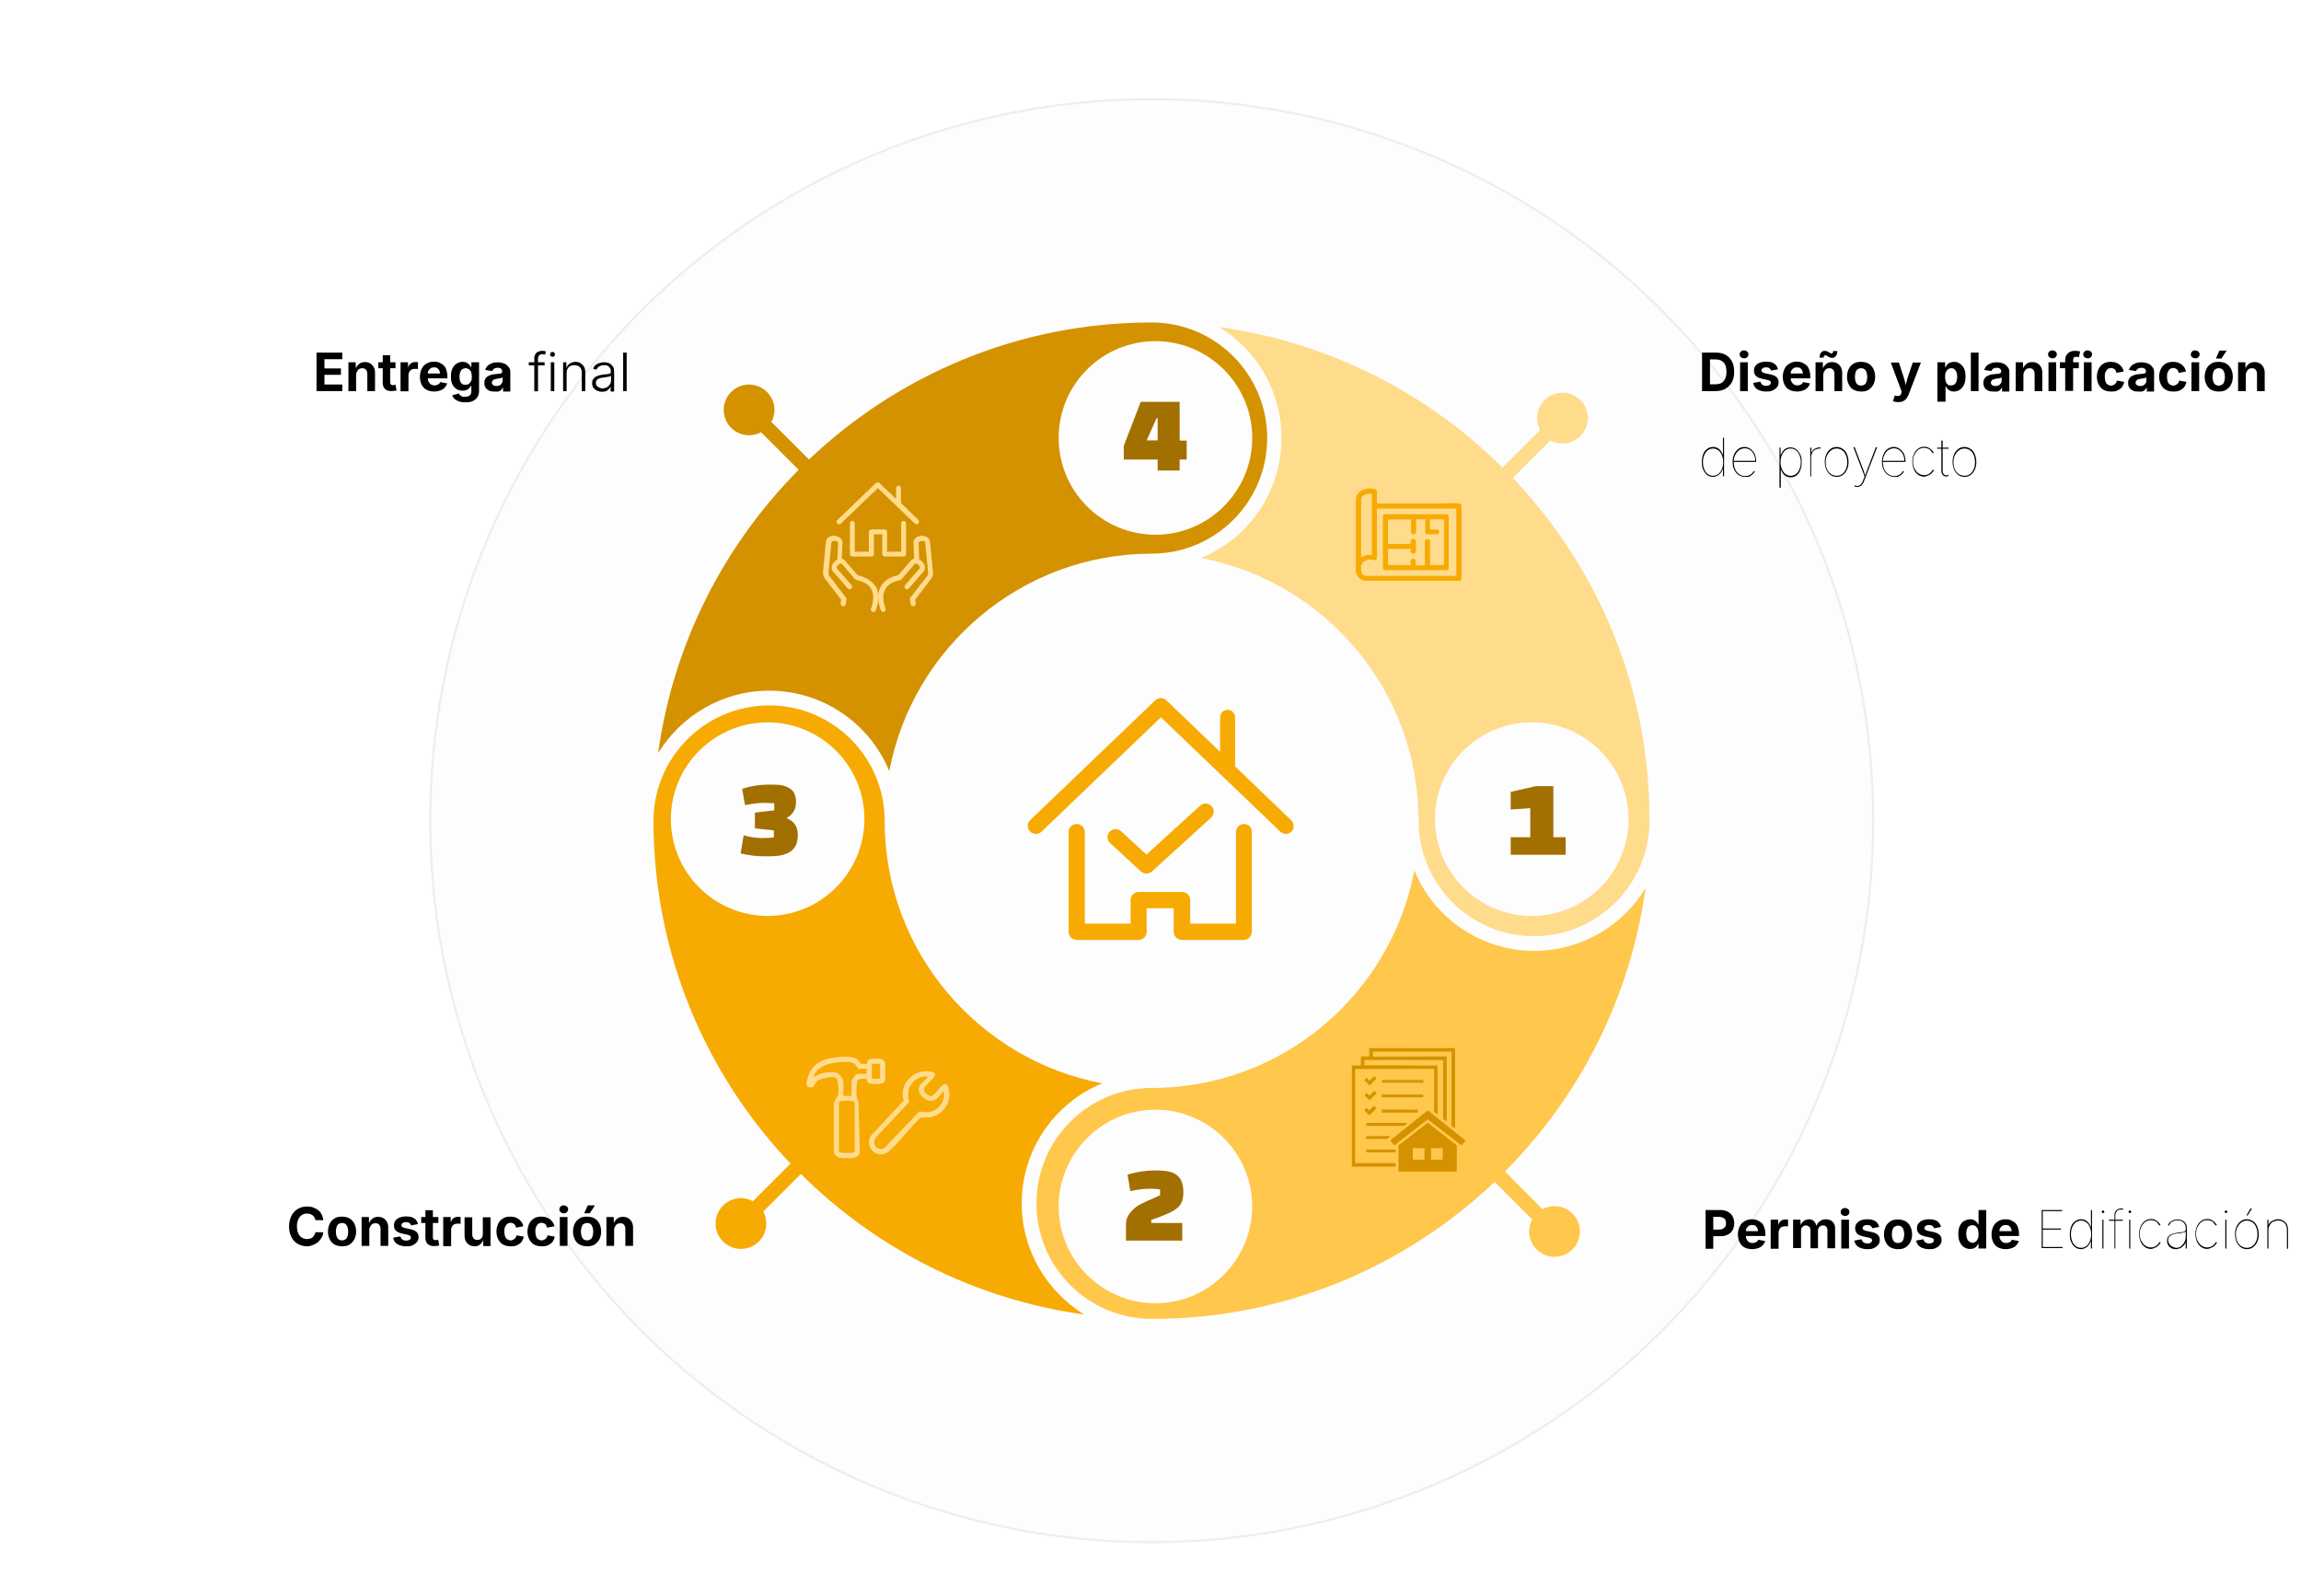<svg xmlns="http://www.w3.org/2000/svg" xmlns:xlink="http://www.w3.org/1999/xlink" id="Capa_1" x="0px" y="0px" viewBox="0 0 1046.1 725.6" style="enable-background:new 0 0 1046.1 725.6;" xml:space="preserve"><style type="text/css">	.st0{fill:#D9D9D9;fill-opacity:4.000000e-02;}	.st1{fill:none;stroke:#000000;stroke-opacity:6.000000e-02;}	.st2{fill:#FFDB8C;}	.st3{fill:#FFC74B;}	.st4{fill:#F7AA02;}	.st5{fill:#D59200;}	.st6{fill:#A26F01;}	.st7{fill:#D49200;}</style><circle class="st0" cx="523.6" cy="373.1" r="328.5"></circle><circle class="st1" cx="523.6" cy="373.1" r="328"></circle><g>	<path class="st2" d="M687.8,217.3l17.1-17.1c4.4,2.4,9.9,1.7,13.6-2c4.5-4.5,4.5-11.8,0-16.3c-4.5-4.5-11.8-4.5-16.3,0  c-3.7,3.7-4.3,9.2-2,13.6l-17.1,17.1c-34.1-33.9-78.9-57-128.8-63.9c17,10.4,28.3,29.1,28.3,50.4c0,24.6-15.1,45.8-36.6,54.6  c56.2,10.6,98.9,60.1,98.9,119.3c0,0.1,0,0.2,0,0.3c0.2,28.9,23.6,52.3,52.5,52.3c28.9,0,52.4-23.4,52.5-52.3c0-0.1,0-0.2,0-0.3  C750.1,312.8,726.4,257.9,687.8,217.3L687.8,217.3z M696.4,416.4c-24.2,0-44-19.7-44-44s19.7-44,44-44c24.2,0,44,19.7,44,44  S720.7,416.4,696.4,416.4z"></path>	<path class="st3" d="M697.6,432.3c-24.6,0-45.8-15.1-54.6-36.6c-10.6,56.2-60,98.9-119.3,98.9c-29,0-52.5,23.5-52.5,52.5  c0,29,23.5,52.5,52.5,52.5c60.3,0,115.2-23.7,155.8-62.3l17.1,17.1c-2.4,4.4-1.7,9.9,2,13.6c4.5,4.5,11.8,4.5,16.3,0  c4.5-4.5,4.5-11.8,0-16.3c-3.7-3.7-9.2-4.3-13.6-2l-17.1-17.1c33.9-34.1,57-78.9,63.9-128.8C737.7,420.9,718.9,432.2,697.6,432.3  L697.6,432.3z M525.3,592.5c-24.2,0-44-19.7-44-44c0-24.2,19.7-44,44-44c24.2,0,44,19.7,44,44C569.2,572.7,549.5,592.5,525.3,592.5  z"></path>	<path class="st4" d="M464.5,547.1c0-24.6,15.1-45.8,36.6-54.6c-56.1-10.6-98.8-59.9-98.9-119c0-0.1,0-0.2,0-0.3  c0-29-23.5-52.5-52.5-52.5c-29,0-52.6,23.5-52.6,52.5c0,0.1,0,0.2,0,0.3c0.1,60.2,23.8,115,62.3,155.5l-17.1,17.1  c-4.4-2.4-9.9-1.7-13.6,2c-4.5,4.5-4.5,11.8,0,16.3c4.5,4.5,11.8,4.5,16.3,0c3.7-3.7,4.3-9.2,2-13.6l17.1-17.1  c34.1,33.9,78.9,57,128.8,63.9C475.9,587.1,464.5,568.4,464.5,547.1L464.5,547.1z M349,416.4c-24.2,0-44-19.7-44-44  c0-24.2,19.7-44,44-44c24.2,0,44,19.7,44,44C392.9,396.7,373.2,416.4,349,416.4z"></path>	<path class="st5" d="M349.7,314c24.6,0,45.8,15.1,54.6,36.6c10.6-56.2,60.1-98.9,119.3-98.9c29,0,52.5-23.5,52.5-52.5  c0-29-23.5-52.6-52.5-52.6c-60.3,0-115.2,23.7-155.8,62.3l-17.1-17.1c2.4-4.4,1.7-9.9-2-13.6c-4.5-4.5-11.8-4.5-16.3,0  c-4.5,4.5-4.5,11.8,0,16.3c3.7,3.7,9.2,4.3,13.6,2l17.1,17.1c-33.9,34.1-57,78.9-63.9,128.8C309.6,325.4,328.4,314,349.7,314z   M525.3,155.1c24.2,0,44,19.7,44,44c0,24.2-19.7,44-44,44c-24.2,0-44-19.7-44-44C481.3,174.8,501,155.1,525.3,155.1z"></path>	<path class="st6" d="M711.8,380.6v8h-25v-8h8.9v-13.2l-8.9,0.6v-8l11.5-2.6h7.9v23.2H711.8z"></path>	<path class="st6" d="M513.9,541.5l-1.3-7.5c4.3-1.3,8.5-1.9,12.5-1.9c1.9,0,3.7,0.1,5.2,0.3c1.6,0.2,3,0.7,4.1,1.4  c1.1,0.7,2,1.6,2.6,2.9c0.6,1.3,1,3.1,1,5.2c0,1.6-0.2,3-0.6,4.2c-0.4,1.1-1.1,2.2-2.2,3.1c-1.1,0.9-2.5,1.8-4.5,2.6  c-1.9,0.8-4.3,1.8-7.3,2.8v1.4h14.1v8h-25.6v-6.2c0-0.9,0-1.8,0.1-2.5c0.1-0.8,0.3-1.6,0.7-2.2c0.3-0.7,0.8-1.4,1.3-2  c0.6-0.7,1.3-1.4,2.1-2.1c0.5-0.4,1-0.8,1.6-1.1c0.6-0.4,1.3-0.7,2-1c0.7-0.4,1.5-0.7,2.2-1.1c0.8-0.3,1.5-0.6,2.2-0.9  c0.7-0.3,1.3-0.6,1.8-0.8c0.5-0.3,1-0.5,1.5-0.7v-2.7c-0.8-0.1-1.5-0.1-2.2-0.2c-0.7-0.1-1.3-0.1-2-0.1  C520,540.4,516.9,540.8,513.9,541.5z"></path>	<path class="st6" d="M343.4,369.4l8.6-1v-3.2c-0.5-0.1-1.1-0.1-2-0.1c-0.8-0.1-1.8-0.1-2.9-0.1c-2.2,0-5,0.4-8.4,1l-1.3-7.4  c4.1-1.3,8-1.9,11.8-1.9c1.5,0,3.1,0,4.6,0.1c1.5,0.1,2.9,0.4,4.1,1c1.2,0.5,2.2,1.3,2.9,2.3c0.7,1.1,1.1,2.6,1.1,4.5  c0,3.3-1.4,5.7-4.2,7.2v0.2c3.3,1.3,5,3.8,5,7.5c0,2.3-0.4,4.2-1.3,5.5c-0.8,1.3-2,2.3-3.4,2.9s-3,1.1-4.8,1.2  c-1.8,0.2-3.6,0.2-5.4,0.2c-3.6,0-7.3-0.4-11.1-1.3l1.4-8.2c3.2,0.8,5.9,1.2,8.1,1.2c2.2,0,4.1-0.1,5.6-0.3v-3.2l-8.6-0.9V369.4z"></path>	<path class="st6" d="M536.3,213.9h-10v-5h-15.4v-6.2l7.7-20h17.7v17.6h3.2v8.6h-3.2V213.9z M526.3,190.1h-0.5l-4.5,10.1h5V190.1z"></path>	<g>		<g>			<path class="st2" d="M424.1,259.6l-1.3-13.4c-0.1-0.8-0.6-1.6-1.5-2.1c-0.7-0.4-1.6-0.6-2.6-0.5c-0.9,0.1-1.8,0.4-2.4,1    c-0.8,0.6-1.1,1.5-1,2.3l0.3,7.1c-0.6,0.1-1.1,0.4-1.4,0.8l-5.8,6.7c-4,0.8-6.7,2.7-8.1,5.4c-2.4,4.7,0.1,10.3,0.2,10.6    c0.2,0.4,0.6,0.7,1,0.7c0.2,0,0.3,0,0.5-0.1c0.6-0.3,0.8-0.9,0.6-1.5c0,0-2.2-4.9-0.2-8.6c1.1-2.2,3.4-3.6,6.9-4.3    c0.2,0,0.5-0.2,0.6-0.4l6-7c0-0.1,0.2-0.1,0.4-0.1c0.4,0,0.8,0.2,1.2,0.6c0.4,0.3,0.6,0.7,0.7,1.1c0.1,0.2,0,0.4,0,0.4l-6.7,7.7    c-0.4,0.5-0.4,1.2,0.1,1.6c0.5,0.4,1.2,0.4,1.6-0.1l6.7-7.7c0.6-0.6,0.7-1.6,0.5-2.5c-0.2-0.8-0.7-1.6-1.4-2.2    c-0.3-0.3-0.7-0.5-1.1-0.7l-0.3-7.6c0-0.1,0.1-0.2,0.2-0.4c0.3-0.2,0.7-0.4,1.2-0.5c0.5,0,0.9,0,1.3,0.2c0.2,0.1,0.3,0.2,0.3,0.3    l1.3,13.4c0,0.6,0.1,1.2,0,1.4c0,0.1-0.2,0.5-0.4,0.7l-7.6,9.8c-0.2,0.2-0.3,0.5-0.2,0.8l0.3,2.1c0.1,0.6,0.6,1,1.1,1    c0,0,0.1,0,0.2,0c0.6-0.1,1.1-0.7,1-1.3l-0.2-1.7l7.3-9.6c0.2-0.3,0.6-1,0.7-1.4C424.2,261.3,424.1,260.2,424.1,259.6    L424.1,259.6z"></path>			<path class="st2" d="M389.9,261.5l-5.8-6.7c-0.4-0.4-0.9-0.7-1.4-0.8l0.3-7.1c0.1-0.8-0.3-1.7-1-2.3c-0.6-0.5-1.5-0.9-2.4-1    c-2.1-0.2-3.9,0.9-4.1,2.5l-1.3,13.4c0,0.6-0.1,1.6,0.1,2.2c0.1,0.4,0.5,1,0.8,1.4l7.3,9.5l-0.2,1.7c-0.1,0.6,0.3,1.2,1,1.3    c0.1,0,0.1,0,0.2,0c0.6,0,1-0.4,1.1-1l0.3-2.1c0-0.3,0-0.6-0.2-0.8l-7.5-9.8c-0.2-0.3-0.4-0.6-0.4-0.7c0-0.2,0-0.8,0-1.4    l1.3-13.4c0-0.2,0.6-0.6,1.6-0.5c0.5,0,0.9,0.2,1.2,0.5c0.2,0.1,0.3,0.3,0.2,0.4l-0.3,7.6c-0.4,0.2-0.7,0.4-1.1,0.7    c-0.7,0.6-1.2,1.4-1.4,2.2c-0.3,0.9-0.1,1.9,0.5,2.5l6.7,7.7c0.4,0.5,1.1,0.5,1.6,0.1c0.5-0.4,0.5-1.1,0.1-1.6l-6.7-7.7    c0-0.1-0.1-0.2,0-0.4c0.1-0.4,0.4-0.8,0.7-1.1c0.5-0.5,1.1-0.6,1.4-0.6c0.1,0,0.2,0,0.2,0.1l6,7c0.2,0.2,0.4,0.3,0.6,0.4    c3.4,0.7,5.8,2.1,6.9,4.3c1.9,3.7-0.2,8.6-0.2,8.6c-0.3,0.6,0,1.2,0.6,1.5c0.2,0.1,0.3,0.1,0.5,0.1c0.4,0,0.8-0.2,1-0.7    c0.1-0.2,2.6-5.9,0.2-10.6C396.5,264.2,393.8,262.4,389.9,261.5L389.9,261.5z"></path>			<path class="st2" d="M417.5,236.3l-7.9-7.6c0,0,0,0,0,0v-6.8c0-0.6-0.5-1.1-1.1-1.1c-0.6,0-1.1,0.5-1.1,1.1v4.9l-7.6-7.2    c-0.4-0.4-1.1-0.4-1.6,0l-17.5,16.8c-0.5,0.4-0.5,1.1,0,1.6s1.1,0.5,1.6,0l16.8-16.1l16.8,16.1c0.2,0.2,0.5,0.3,0.8,0.3    c0.3,0,0.6-0.1,0.8-0.3C417.9,237.4,417.9,236.7,417.5,236.3z"></path>			<path class="st2" d="M410.9,253h-8.7c-0.6,0-1.1-0.5-1.1-1.1v-9h-3.8v9c0,0.6-0.5,1.1-1.1,1.1h-8.7c-0.6,0-1.1-0.5-1.1-1.1v-14    c0-0.6,0.5-1.1,1.1-1.1s1.1,0.5,1.1,1.1v12.9h6.4v-9c0-0.6,0.5-1.1,1.1-1.1h6.1c0.6,0,1.1,0.5,1.1,1.1v9h6.4v-12.9    c0-0.6,0.5-1.1,1.1-1.1s1.1,0.5,1.1,1.1v14C412,252.5,411.5,253,410.9,253L410.9,253z"></path>		</g>	</g>	<g>		<g>			<path class="st4" d="M625.7,229.2c0.2-0.1,0.5,0,0.8,0c9.3,0,18.7,0,28,0l0.1,0.1c0.4-0.1,1.1-0.1,1.6,0l0.1-0.1    c2.3,0.1,4.7-0.2,7,0c0.5,0,0.9,0.2,0.9,0.8v33c-0.1,0.4-0.3,0.7-0.7,0.8h-42.5c-2.2-0.2-3.9-1.9-4-4V227    c0.4-3.7,4.4-5.1,7.7-4.5c0.6,0.1,1.1,0.2,1.2,0.9L625.7,229.2L625.7,229.2z M618.5,254.1c1.5-1.4,3.5-1.9,5.5-1.6l0.1,0l0-22.3    c0-1.1,0-2.3,0-3.4c0-0.9,0.1-1.8,0-2.7l0,0c-1.3-0.1-2.6-0.1-3.8,0.5c-0.9,0.5-1.6,1.3-1.8,2.3c0,8.2,0,16.5,0,24.7    C618.5,252.4,618.5,253.3,618.5,254.1L618.5,254.1z M625.7,230.8v22.8c0,0.2-0.3,0.5-0.5,0.6c-0.4,0.2-0.7,0-1.2-0.1    c-2.2-0.4-4.8,0.4-5.5,2.7c-0.2,0.7-0.2,2.7,0,3.3c0.4,1.2,1.5,1.9,2.7,1.9l41.1,0l0.1-0.1c0-0.1,0-0.1,0-0.2c0-3.2,0-6.4,0-9.5    c0-5.5,0-11,0-16.4c0-0.2,0-0.3,0-0.5l0-0.2l0-4.4L625.7,230.8L625.7,230.8z"></path>			<path class="st4" d="M663.4,264l-42.6,0c-1.1-0.1-2.2-0.6-3-1.4c-0.8-0.8-1.3-1.9-1.4-3l0,0V227l0,0c0.1-1.5,0.8-2.7,2-3.6    c0.8-0.6,1.8-1,2.9-1.2c1-0.2,2.1-0.2,3.2,0c0.5,0.1,1.4,0.2,1.5,1.2l0,0l0,5.5c0.1,0,0.1,0,0.2,0c0.1,0,0.1,0,0.2,0    c6.1,0,12.3,0,18.3,0c3.2,0,6.5,0,9.7,0h0.2l0,0c0.4-0.1,0.9-0.1,1.3,0l0-0.1l0.2,0c1.1,0.1,2.2,0,3.3,0c1.2,0,2.5-0.1,3.7,0    c0.7,0.1,1.2,0.4,1.3,1.1l0,0v33l0,0C664.4,263.6,664,264,663.4,264L663.4,264L663.4,264z M620.9,263.4h42.5    c0.3,0,0.4-0.3,0.4-0.5V230c0-0.2-0.1-0.4-0.6-0.5c-1.2-0.1-2.4,0-3.6,0c-1.1,0-2.2,0.1-3.2,0l-0.1,0.1l-0.2-0.1    c-0.4-0.1-1-0.1-1.4,0l-0.2,0.1l-0.1-0.1c-3.2,0-6.4,0-9.6,0c-6,0-12.2,0-18.3,0c-0.1,0-0.2,0-0.3,0c-0.1,0-0.3,0-0.3,0l-0.5,0.2    l0-6.3c0-0.3-0.2-0.5-0.9-0.6c-2-0.3-4.2,0.1-5.6,1.1c-1,0.8-1.6,1.8-1.7,3.1v32.6C617.3,261.6,618.8,263.2,620.9,263.4    L620.9,263.4z M621.3,262.5L621.3,262.5c-1.5,0-2.7-0.9-3.1-2.2c-0.2-0.7-0.2-2.8,0-3.5c0.4-1.2,1.2-2.1,2.4-2.6    c1-0.5,2.3-0.6,3.5-0.4c0.1,0,0.3,0.1,0.4,0.1c0.3,0.1,0.4,0.1,0.6,0c0.1,0,0.2-0.2,0.3-0.3v-23.2l37.5,0l0,4.7l0,0.3l0,0    c0,0,0,0.1,0,0.1c0,0.1,0,0.2,0,0.3c0,3.4,0,6.9,0,10.3c0,2,0,4.1,0,6.1c0,1.1,0,2.2,0,3.2c0,2.1,0,4.2,0,6.3c0,0,0,0.1,0,0.1    l0.1,0.3l-0.5,0.2h-0.1L621.3,262.5L621.3,262.5z M623,254.4c-1.7,0-3.5,0.7-4.1,2.6c-0.2,0.6-0.2,2.6,0,3.1    c0.3,1,1.2,1.7,2.4,1.7l40.8,0c0-2,0-4.1,0-6.2c0-1.1,0-2.2,0-3.2c0-2,0-4.1,0-6.1c0-3.4,0-6.9,0-10.3c0-0.1,0-0.2,0-0.4    c0,0,0-0.1,0-0.1l0-0.2l0-4.1l-36.1,0v22.5c0,0.4-0.4,0.8-0.6,0.9c-0.4,0.2-0.8,0.1-1.1,0c-0.1,0-0.2-0.1-0.3-0.1    C623.7,254.4,623.3,254.4,623,254.4L623,254.4z M618.1,254.9l0-0.8c0-0.5,0-1,0-1.4c0-0.4,0-0.8,0-1.2c0-8.5,0-17.2,0-24.7v0l0,0    c0.2-1,0.9-1.9,2-2.5c1.3-0.7,2.8-0.7,3.9-0.6l0.1,0l0.3,0.2l0,0.2c0,0.6,0,1.2,0,1.8c0,0.3,0,0.6,0,0.9c0,0.6,0,1.3,0,2    c0,0.5,0,1,0,1.5l0,22.5l-0.3,0.2l-0.1,0c-2-0.3-4,0.3-5.3,1.5L618.1,254.9L618.1,254.9z M618.8,226.9c0,7.5,0,16.2,0,24.7    c0,0.4,0,0.8,0,1.2c0,0.2,0,0.5,0,0.7c1.3-1,3.1-1.4,4.9-1.2l0-21.9c0-0.5,0-1,0-1.5c0-0.6,0-1.3,0-2c0-0.3,0-0.6,0-0.9    c0-0.5,0-1,0-1.5c-1-0.1-2.3,0-3.3,0.5C619.6,225.3,618.9,226.1,618.8,226.9z"></path>			<path class="st4" d="M629.7,234.2l28.1,0c0.4,0,0.6,0.2,0.7,0.6c0,7.9,0.1,15.8,0,23.6c-0.1,0.3-0.4,0.5-0.8,0.5h-27.8    c-0.4,0-0.8-0.3-0.8-0.7l0-23.4C629.2,234.4,629.4,234.3,629.7,234.2z M649.8,235.8v5.2l3.6,0c0.9,0.3,0.8,1.4-0.1,1.6    c-1.4-0.1-2.9,0.1-4.3,0c-0.3,0-0.6-0.2-0.7-0.5l0-6.3h-4.9c0,1.4,0,2.9,0,4.3c0,0.1,0,0.2,0,0.2c0,0.7,0.3,2.3-0.8,2.2    c-0.3,0-0.8-0.4-0.8-0.7v-6.1h-11v11.8h11V246c0-0.3,0.4-0.6,0.6-0.7c0.6-0.1,1,0.3,1,0.8c-0.1,1.4,0.1,2.9,0,4.3    c0,0.2-0.1,0.5-0.2,0.6c-0.3,0.4-1,0.3-1.3-0.1c0,0-0.1-0.3-0.1-0.3v-1.6h-11v8.1h11V255c0,0,0.1-0.2,0.1-0.3    c0.3-0.5,1.1-0.5,1.4,0c0.1,0.2,0.1,0.4,0.1,0.6l0,2h4.8l0.1-0.1V246c0-0.2,0.2-0.4,0.4-0.5c0.3-0.2,0.9-0.1,1.1,0.2    c0,0,0.1,0.3,0.1,0.3v11.3l7.1,0l0-21.5l-6.6,0l-0.1-0.1l0,0.1L649.8,235.8L649.8,235.8z"></path>			<path class="st4" d="M657.6,259.2h-27.8l0,0c-0.6,0-1.1-0.5-1.1-1l0,0l0-23.5l0-0.1c0.1-0.4,0.4-0.7,0.8-0.8l0,0h0l28.1,0l0,0    c0.5,0,0.8,0.3,1,0.8l0,0.1v0.1c0,1.3,0,2.6,0,3.9c0,6.5,0,13.2,0,19.8v0.1l0,0C658.6,258.9,658.2,259.2,657.6,259.2z     M629.8,258.6h27.8c0.2,0,0.4-0.1,0.4-0.3c0.1-6.6,0-13.3,0-19.7c0-1.3,0-2.5,0-3.8c-0.1-0.2-0.2-0.3-0.4-0.3l-28,0    c-0.1,0-0.3,0.1-0.3,0.3l0,23.4C629.4,258.4,629.6,258.6,629.8,258.6L629.8,258.6z M648.3,257.7h-5.3l0-2.3c0,0,0-0.1,0-0.1    c0-0.2,0-0.3-0.1-0.4c-0.1-0.1-0.2-0.2-0.4-0.2h0c-0.1,0-0.3,0.1-0.4,0.2c0,0,0,0.1-0.1,0.2v2.5h-11.7v-8.8H642v1.9    c0,0.1,0.1,0.1,0.1,0.2c0.1,0.1,0.2,0.2,0.4,0.2c0.2,0,0.3,0,0.4-0.1c0.1-0.1,0.1-0.2,0.1-0.5c0-0.7,0-1.5,0-2.2    c0-0.7,0-1.4,0-2.1c0-0.2-0.1-0.3-0.2-0.4c-0.1-0.1-0.2-0.1-0.4-0.1c-0.1,0-0.3,0.2-0.3,0.3v1.9h-11.7v-12.5H642v6.5    c0,0.1,0.3,0.4,0.5,0.4c0.2,0,0.3-0.1,0.3-0.1c0.2-0.2,0.2-0.9,0.2-1.4c0-0.2,0-0.3,0-0.4c0-0.1,0-0.1,0-0.2c0,0,0-0.1,0-0.1    c0-0.7,0-1.5,0-2.2c0-0.7,0-1.4,0-2.2l0-0.3h5.6l0,6.6c0.1,0.2,0.2,0.2,0.4,0.3c0.7,0.1,1.5,0,2.2,0c0.7,0,1.4-0.1,2,0    c0.3-0.1,0.4-0.3,0.4-0.4c0-0.2-0.1-0.4-0.3-0.5l-3.8,0v-5.9l0.5,0l0.2-0.3l0.3,0.3l6.8,0l0,22.2l-7.7,0V246    c0-0.1-0.1-0.1-0.1-0.2c-0.1-0.2-0.5-0.3-0.6-0.1c-0.1,0-0.2,0.2-0.2,0.3v11.4L648.3,257.7L648.3,257.7z M643.6,257h4.2v-11    c0-0.3,0.4-0.7,0.5-0.8c0.5-0.3,1.3-0.2,1.6,0.3c0,0,0.2,0.3,0.2,0.5v10.9l6.4,0l0-20.8l-6.4,0l0,0h0v4.6l3.3,0l0.1,0    c0.5,0.2,0.9,0.7,0.8,1.2c0,0.5-0.4,0.9-1,1l0,0l0,0c-0.6,0-1.3,0-2,0c-0.8,0-1.6,0.1-2.3,0c-0.5,0-0.8-0.3-1-0.7l0-0.1l0-6h-4.2    c0,0.6,0,1.2,0,1.8c0,0.7,0,1.5,0,2.2c0,0.1,0,0.1,0,0.2c0,0,0,0,0,0.1c0,0.1,0,0.2,0,0.4c0,0.6,0.1,1.4-0.4,1.9    c-0.2,0.2-0.5,0.3-0.8,0.3c-0.5,0-1.1-0.5-1.1-1v-5.8H631v11.1h10.3V246c0-0.5,0.5-0.9,0.9-1c0.5-0.1,0.8,0.1,1,0.2    c0.3,0.2,0.4,0.5,0.5,0.9l0,0l0,0c0,0.7,0,1.4,0,2.1c0,0.8,0,1.5,0,2.3c0,0.3-0.1,0.6-0.3,0.8c-0.2,0.3-0.6,0.4-1,0.4    c-0.4,0-0.7-0.2-0.9-0.5c0,0-0.2-0.3-0.2-0.4v-1.3H631v7.4h10.3V255c0-0.1,0.1-0.4,0.1-0.4c0.2-0.4,0.6-0.6,1-0.6h0    c0.4,0,0.8,0.2,1,0.6c0.1,0.2,0.1,0.4,0.2,0.6c0,0,0,0.1,0,0.1l0,0L643.6,257L643.6,257z"></path>		</g>	</g>	<g>		<path class="st7" d="M661.5,476.5v36.4c-0.6-0.2-1-0.8-1.6-1.1l0-33.7h-35.7c-0.3,0.4,0,0.9,0,1.3c0,0.3-0.2,1,0.1,1l33.4-0.1   v29.6l-1.6-1.2l0-26.7l-0.1-0.1h-35.7v2.4l33.2,0.1l0.1,22.2l-1.6-1.1l0-19.6l-35.9,0.1v42.8h18.4v1.6h-19.9v-46.1   c0.1,0,0.1,0.1,0.1,0.1h4v-4.1h3.8v-3.8H661.5z"></path>		<path class="st7" d="M635.9,520.6l13.2-10.2l13.2,10.3v11.9h-26.5V520.6z M647.6,522h-5.3v5.2h5.3V522z M655.9,522h-5.3v5.2h5.3   V522z"></path>		<path class="st7" d="M665.3,517.7c0.3,0.3,0.7,0.5,1,0.8c-0.2,0.3-1.8,2.2-1.9,2.2l-15.3-11.8L634,520.6l-0.2,0l-1.8-2.1   l17.1-13.7L665.3,517.7L665.3,517.7z"></path>		<path class="st7" d="M628.2,499v-1.4h18.7l0.2,0.1l-0.1,1.2c-0.1,0-0.2,0-0.3,0H628.2z"></path>		<path class="st7" d="M647.1,490.9l0,1.2l-0.1,0.1h-18.7l-0.1-0.1l0.1-1.1H647.1z"></path>		<path class="st7" d="M639.8,510.5c0,0.2,0,0.1-0.1,0.2c-0.4,0.4-1,0.7-1.4,1.1h-17.1v-1.3H639.8z"></path>		<path class="st7" d="M644.6,504.5v1.3h-16.4v-1.4L644.6,504.5z"></path>		<path class="st7" d="M621.2,523.9l0-1.2l0.2-0.1l13,0c0.2,0.1,0.2,1.1,0,1.3H621.2z"></path>		<path class="st7" d="M632.2,516.5l-1.7,1.3l-3.1,0l-0.2-0.2l-0.2,0.2l-5.9,0v-1.3H632.2z"></path>		<path class="st7" d="M622,492.7c-0.6-0.5-1.1-1.1-1.7-1.6c0-0.2,0.7-1,0.9-1c0.1,0,0.1,0,0.2,0c0.2,0.1,1.1,1.2,1.2,1.2l2.2-2.1   l1,1.1l-3,3.1C622.4,493.4,622.1,492.9,622,492.7L622,492.7z"></path>		<path class="st7" d="M625.2,497.6c-0.7,0.7-1.6,1.7-2.3,2.4c-0.1,0.1-0.2,0.2-0.3,0.2l-2.3-2.3l1-1l1.3,1.2l2.2-2.1   c0.1,0,1,0.8,1,0.9C625.8,497.2,625.4,497.4,625.2,497.6z"></path>		<path class="st7" d="M625.8,503.9l-3.2,3.1c-0.2,0-2.1-2-2.4-2.3l1-1.1c0.3,0.2,1.1,1.2,1.3,1.2l2.1-2.1L625.8,503.9z"></path>	</g>	<g>		<g>			<path class="st4" d="M587,372.9l-25.5-24.5c0,0,0-0.1,0-0.1v-22.2c0-1.9-1.5-3.4-3.4-3.4c-1.9,0-3.4,1.5-3.4,3.4v15.7l-24.4-23.4    c-1.4-1.4-3.7-1.4-5.1,0l-56.8,54.4c-1.5,1.4-1.5,3.7-0.1,5.2c1.4,1.5,3.7,1.5,5.2,0.1l54.3-52l54.3,52c0.7,0.7,1.6,1,2.5,1    c1,0,1.9-0.4,2.6-1.1C588.5,376.6,588.4,374.3,587,372.9L587,372.9z"></path>			<path class="st4" d="M565.6,374.6c-2,0-3.7,1.6-3.7,3.7v41.6h-20.8v-10.7c0-2-1.6-3.7-3.7-3.7h-19.7c-2,0-3.7,1.6-3.7,3.7v10.7    h-20.8v-41.6c0-2-1.6-3.7-3.7-3.7c-2,0-3.7,1.6-3.7,3.7v45.3c0,2,1.6,3.7,3.7,3.7h28.1c2,0,3.7-1.6,3.7-3.7v-10.7h12.3v10.7    c0,2,1.6,3.7,3.7,3.7h28.1c2,0,3.7-1.6,3.7-3.7v-45.3C569.3,376.2,567.6,374.6,565.6,374.6z"></path>			<path class="st4" d="M521.2,397.1c0.9,0,1.8-0.3,2.5-0.9l26.9-24.5c1.5-1.4,1.6-3.7,0.2-5.2c-1.4-1.5-3.7-1.6-5.2-0.2l-24.4,22.2    l-11.5-10.6c-1.5-1.4-3.8-1.3-5.2,0.2c-1.4,1.5-1.3,3.8,0.2,5.2l14,12.9C519.4,396.8,520.3,397.2,521.2,397.1L521.2,397.1z"></path>		</g>	</g>	<g>		<g>			<path class="st2" d="M389.7,499.4l0.6,1.9l0.6,22.6c-0.4,1.3-1.1,2.1-2.5,2.4c-1.3,0.3-5.4,0.3-6.7,0c-1.4-0.3-2.5-1.4-2.6-2.9    v-22.1l2-3.6c0.2-1.4,0.2-7-1.1-7.7c-1.7-0.8-6.7,0.1-8.4,1.4c-1.3,1-1.4,3.1-3,3c-2.8-0.2-2-1.9-1.5-4c1.2-4.6,3.7-7.4,8.4-8.8    c3.2-1,11.5-2.1,14.2-0.1c0.7,0.5,1.4,1.8,1.7,2c0.4,0.2,2.4,0.3,2.6,0.1c0.3-0.3,0-1.9,1.9-2.2c1.8-0.3,6.2-0.5,6.5,1.8    c0.1,1.1,0.2,7.4-0.1,8.2c-0.5,1.8-5.7,1.6-7.1,1.1c-1.4-0.5-1.1-1.9-1.2-2c-0.1-0.1-3.6-0.2-4,0.5c-0.7,0.9-0.7,5.8-0.6,7.1     M383.4,491.8c0.3,2-0.2,4.4,0,6.4h3.7v-6.4c0-0.7,1.9-3.6,2.7-3.6h4.2v-2.3l-3.8,0c-1.9-3.4-3.6-3.3-7.3-3.1    c-5.1,0.3-11.7,1.5-13.1,7.1c2.5-2.2,7-2.8,10.2-2.3C381.7,487.9,383.2,490.2,383.4,491.8z M400.1,483.6h-3.7v6.8h3.7V483.6z     M381.4,501.2v22.2c0,1,4.7,0.8,5.6,0.7c0.4,0,1.6-0.2,1.6-0.7v-22.2c0-1-4.7-0.8-5.6-0.7C382.4,500.5,381.6,500.6,381.4,501.2z"></path>			<path class="st2" d="M400.7,524.8c-4.5,0.2-7.2-5.1-4.6-8.7l14.8-15.8c-2.3-6.5,3.4-13.3,10.1-13.3c8.8,0.1,0.9,4.8-0.7,7.5    c-1,1.6,1.8,4.3,3.4,3.7c1.6-0.6,4.2-5.3,5.9-5.4c1.7-0.2,2.1,4.2,2,5.4c-0.3,4.9-4,9-9,9.8c-0.9,0.1-3.7-0.1-4.1,0.1    c-4.9,4.5-9.3,10.9-14.3,15.2C403.4,524,401.9,524.7,400.7,524.8L400.7,524.8z M417.9,493.8c0.6-1.2,3.2-3,4-4.3    c-6.6-0.7-10.6,5.6-8.5,11.5l-15.1,16c-2.4,2.9,0.5,6.6,3.8,4.9l15.9-16.7c4.7,1.4,9.4-0.6,10.9-5.5c0.2-0.6,0.4-2.7,0.2-3.2    c-0.3-0.6-0.5,0.1-0.7,0.2c-1.8,2-3.2,4.5-6.3,3.6c-2.1-0.6-4-2.4-4.4-4.6C417.7,495.7,417.8,493.9,417.9,493.8L417.9,493.8z"></path>		</g>	</g></g><g>	<path d="M777.4,160.3v17.5h-3.6v-17.5H777.4z M780,177.8h-4.5v-3.1h4.3c1.1,0,2.1-0.2,2.8-0.6s1.3-1,1.7-1.9s0.6-1.9,0.6-3.2  c0-1.3-0.2-2.4-0.6-3.2s-1-1.4-1.7-1.8s-1.7-0.6-2.8-0.6h-4.5v-3.1h4.7c1.8,0,3.3,0.3,4.5,1s2.2,1.7,2.9,3s1,2.9,1,4.7  c0,1.8-0.3,3.4-1,4.7s-1.7,2.3-2.9,3S781.8,177.8,780,177.8z"></path>	<path d="M792.9,162.9c-0.5,0-1-0.2-1.4-0.5s-0.6-0.8-0.6-1.3s0.2-0.9,0.6-1.3s0.8-0.5,1.4-0.5s1,0.2,1.4,0.5s0.6,0.8,0.6,1.3  s-0.2,0.9-0.6,1.3S793.4,162.9,792.9,162.9z M791.1,177.8v-13.1h3.5v13.1H791.1z"></path>	<path d="M802.8,178c-1.1,0-2-0.2-2.8-0.5s-1.5-0.7-2-1.3s-0.8-1.3-1-2.1l3.3-0.6c0.2,0.6,0.5,1.1,0.9,1.4s1,0.5,1.7,0.5  c0.7,0,1.2-0.1,1.6-0.4s0.6-0.6,0.6-1c0-0.3-0.1-0.6-0.4-0.8s-0.7-0.4-1.3-0.5l-2.3-0.5c-1.3-0.3-2.2-0.7-2.8-1.3s-0.9-1.4-0.9-2.4  c0-0.8,0.2-1.6,0.7-2.2s1.1-1.1,1.9-1.4s1.8-0.5,2.9-0.5c1,0,1.9,0.1,2.7,0.4s1.4,0.7,1.8,1.2s0.8,1.1,0.9,1.9l-3.1,0.6  c-0.1-0.4-0.4-0.8-0.8-1.1s-0.9-0.4-1.5-0.4c-0.6,0-1.1,0.1-1.5,0.4s-0.6,0.6-0.6,1c0,0.3,0.1,0.6,0.4,0.8s0.7,0.4,1.3,0.5l2.4,0.5  c1.3,0.3,2.2,0.7,2.8,1.3s0.9,1.3,0.9,2.3c0,0.9-0.2,1.6-0.8,2.3s-1.2,1.1-2.1,1.5S803.9,178,802.8,178z"></path>	<path d="M817,178c-1.3,0-2.5-0.3-3.5-0.8s-1.7-1.3-2.2-2.3s-0.8-2.2-0.8-3.6c0-1.4,0.3-2.5,0.8-3.6s1.2-1.8,2.2-2.4  s2.1-0.9,3.3-0.9c0.9,0,1.7,0.1,2.4,0.4s1.4,0.7,2,1.2s1,1.2,1.3,2.1s0.5,1.8,0.5,2.9v1h-11v-2.2h9.3l-1.6,0.6  c0-0.7-0.1-1.3-0.3-1.8s-0.5-0.9-0.9-1.2s-0.9-0.4-1.5-0.4c-0.6,0-1.1,0.1-1.6,0.4s-0.7,0.7-1,1.1s-0.3,1-0.3,1.6v1.6  c0,0.8,0.1,1.4,0.4,1.9s0.6,0.9,1.1,1.2s1,0.4,1.6,0.4c0.4,0,0.8-0.1,1.1-0.2s0.6-0.3,0.9-0.5s0.4-0.5,0.5-0.8l3.2,0.6  c-0.2,0.7-0.6,1.3-1.1,1.9s-1.2,1-2,1.3S818,178,817,178z"></path>	<path d="M828.9,170.2v7.6h-3.5v-13.1h3.3l0.1,3.3h-0.2c0.3-1.1,0.9-1.9,1.6-2.5s1.6-0.9,2.7-0.9c0.9,0,1.7,0.2,2.4,0.6  s1.2,1,1.6,1.7s0.6,1.6,0.6,2.6v8.3h-3.5V170c0-0.8-0.2-1.4-0.6-1.9s-1-0.7-1.7-0.7c-0.5,0-0.9,0.1-1.3,0.3s-0.7,0.5-0.9,0.9  S828.9,169.6,828.9,170.2z M832.9,162.7c-0.4,0-0.7-0.1-1-0.2s-0.6-0.3-0.8-0.4s-0.4-0.3-0.6-0.4s-0.4-0.2-0.6-0.2  c-0.2,0-0.4,0.1-0.6,0.3s-0.2,0.5-0.2,0.8h-1.9c0-1,0.3-1.8,0.7-2.3s1-0.8,1.7-0.8c0.4,0,0.7,0.1,1,0.2s0.5,0.3,0.8,0.4  s0.4,0.3,0.6,0.4s0.4,0.2,0.6,0.2c0.3,0,0.5-0.1,0.6-0.3s0.2-0.5,0.2-0.8h1.9c0,1-0.2,1.7-0.7,2.3S833.6,162.7,832.9,162.7z"></path>	<path d="M846.1,178c-1.3,0-2.4-0.3-3.4-0.8s-1.7-1.4-2.2-2.4s-0.8-2.2-0.8-3.5c0-1.4,0.3-2.5,0.8-3.6s1.3-1.8,2.2-2.4  s2.1-0.8,3.4-0.8c1.3,0,2.5,0.3,3.4,0.8s1.7,1.4,2.2,2.4s0.8,2.2,0.8,3.6c0,1.3-0.3,2.5-0.8,3.5s-1.3,1.8-2.2,2.4  S847.5,178,846.1,178z M846.1,175.3c0.6,0,1.1-0.2,1.6-0.5s0.7-0.8,0.9-1.4s0.3-1.3,0.3-2c0-0.8-0.1-1.5-0.3-2.1s-0.5-1.1-0.9-1.4  s-0.9-0.5-1.6-0.5s-1.1,0.2-1.6,0.5s-0.7,0.8-0.9,1.4s-0.3,1.3-0.3,2.1c0,0.8,0.1,1.4,0.3,2s0.5,1.1,0.9,1.4  S845.5,175.3,846.1,175.3z"></path>	<path d="M860.6,182.4l0.8-2.6l0.4,0.1c0.5,0.1,0.9,0.2,1.3,0.1s0.7-0.2,0.9-0.4s0.4-0.6,0.4-1l0.1-0.7l-4.9-13.1h3.7l2.2,6.8  c0.3,0.9,0.5,1.7,0.7,2.6s0.4,1.8,0.6,2.7h-0.8c0.2-0.9,0.4-1.8,0.6-2.7s0.5-1.7,0.7-2.6l2.3-6.8h3.7l-5.6,14.6  c-0.3,0.7-0.6,1.3-1,1.8s-0.9,0.9-1.5,1.2s-1.4,0.4-2.2,0.4c-0.5,0-0.9,0-1.3-0.1S860.8,182.5,860.6,182.4z"></path>	<path d="M880.8,182.7v-18h3.5v2.2h0.2c0.2-0.3,0.4-0.7,0.7-1.1s0.7-0.7,1.2-0.9s1.1-0.4,1.9-0.4c1,0,1.9,0.2,2.7,0.8  s1.4,1.2,1.9,2.2s0.7,2.2,0.7,3.7c0,1.5-0.2,2.7-0.7,3.7s-1.1,1.8-1.9,2.3s-1.7,0.8-2.7,0.8c-0.7,0-1.3-0.1-1.8-0.4  s-0.9-0.5-1.2-0.9s-0.5-0.7-0.7-1.1h-0.1v7H880.8z M887.1,175.2c0.6,0,1.1-0.2,1.5-0.5s0.7-0.8,0.9-1.4s0.3-1.3,0.3-2  s-0.1-1.4-0.3-2s-0.5-1-0.9-1.4s-0.9-0.5-1.5-0.5c-0.6,0-1.1,0.2-1.5,0.5s-0.7,0.8-1,1.4s-0.3,1.3-0.3,2.1c0,0.8,0.1,1.5,0.3,2.1  s0.5,1,1,1.4S886.5,175.2,887.1,175.2z"></path>	<path d="M899.5,160.3v17.5h-3.5v-17.5H899.5z"></path>	<path d="M906.1,178c-0.8,0-1.6-0.1-2.2-0.4s-1.2-0.7-1.6-1.3s-0.6-1.3-0.6-2.2c0-0.7,0.1-1.3,0.4-1.8s0.6-0.9,1.1-1.2  s1-0.5,1.6-0.7s1.2-0.3,1.9-0.3c0.8-0.1,1.4-0.2,1.8-0.2s0.8-0.2,1-0.3s0.3-0.4,0.3-0.6v-0.1c0-0.4-0.1-0.7-0.2-0.9  s-0.4-0.5-0.7-0.6s-0.7-0.2-1.1-0.2c-0.5,0-0.8,0.1-1.2,0.2s-0.6,0.3-0.8,0.5s-0.4,0.5-0.5,0.8l-3.2-0.5c0.2-0.8,0.6-1.4,1.1-1.9  s1.2-0.9,2-1.2s1.7-0.4,2.6-0.4c0.7,0,1.4,0.1,2.1,0.3s1.3,0.4,1.8,0.8s0.9,0.8,1.3,1.4s0.5,1.2,0.5,2v8.8h-3.3v-1.8h-0.1  c-0.2,0.4-0.5,0.8-0.8,1.1s-0.8,0.6-1.3,0.7S906.8,178,906.1,178z M907.1,175.5c0.6,0,1-0.1,1.5-0.3s0.7-0.5,1-0.9s0.4-0.8,0.4-1.3  v-1.4c-0.1,0.1-0.3,0.1-0.5,0.2s-0.4,0.1-0.7,0.2s-0.5,0.1-0.8,0.1s-0.5,0.1-0.7,0.1c-0.4,0.1-0.8,0.2-1.1,0.3s-0.6,0.3-0.8,0.6  s-0.3,0.5-0.3,0.9c0,0.3,0.1,0.6,0.3,0.8s0.4,0.4,0.7,0.5S906.7,175.5,907.1,175.5z"></path>	<path d="M919.9,170.2v7.6h-3.5v-13.1h3.3l0.1,3.3h-0.2c0.3-1.1,0.9-1.9,1.6-2.5s1.6-0.9,2.7-0.9c0.9,0,1.7,0.2,2.4,0.6  s1.2,1,1.6,1.7s0.6,1.6,0.6,2.6v8.3h-3.5V170c0-0.8-0.2-1.4-0.6-1.9s-1-0.7-1.7-0.7c-0.5,0-0.9,0.1-1.3,0.3s-0.7,0.5-0.9,0.9  S919.9,169.6,919.9,170.2z"></path>	<path d="M933.1,162.9c-0.5,0-1-0.2-1.4-0.5s-0.6-0.8-0.6-1.3s0.2-0.9,0.6-1.3s0.8-0.5,1.4-0.5s1,0.2,1.4,0.5s0.6,0.8,0.6,1.3  s-0.2,0.9-0.6,1.3S933.6,162.9,933.1,162.9z M931.3,177.8v-13.1h3.5v13.1H931.3z"></path>	<path d="M945.1,164.7v2.7h-8.6v-2.7H945.1z M938.9,177.8v-14.1c0-0.9,0.2-1.7,0.6-2.3s0.9-1.1,1.5-1.4s1.4-0.5,2.2-0.5  c0.6,0,1.1,0,1.5,0.1s0.8,0.2,1,0.2l-0.6,2.6c-0.1,0-0.3-0.1-0.5-0.1s-0.4-0.1-0.7-0.1c-0.5,0-0.9,0.1-1.1,0.4s-0.3,0.6-0.3,1.1v14  H938.9z"></path>	<path d="M949.1,162.9c-0.5,0-1-0.2-1.4-0.5s-0.6-0.8-0.6-1.3s0.2-0.9,0.6-1.3s0.8-0.5,1.4-0.5s1,0.2,1.4,0.5s0.6,0.8,0.6,1.3  s-0.2,0.9-0.6,1.3S949.7,162.9,949.1,162.9z M947.4,177.8v-13.1h3.5v13.1H947.4z"></path>	<path d="M959.7,178c-1.3,0-2.5-0.3-3.4-0.8s-1.7-1.4-2.2-2.4s-0.8-2.2-0.8-3.5c0-1.4,0.3-2.5,0.8-3.6s1.3-1.8,2.2-2.4  s2.1-0.8,3.4-0.8c0.8,0,1.5,0.1,2.1,0.3s1.2,0.5,1.7,0.9s0.9,0.8,1.3,1.4s0.6,1.1,0.7,1.8l-3.3,0.6c-0.1-0.3-0.2-0.7-0.3-0.9  s-0.3-0.5-0.5-0.7s-0.5-0.3-0.7-0.4s-0.6-0.2-0.9-0.2c-0.6,0-1.2,0.2-1.6,0.5s-0.7,0.8-1,1.4s-0.3,1.3-0.3,2.1  c0,0.8,0.1,1.5,0.3,2.1s0.5,1.1,1,1.4s1,0.5,1.6,0.5c0.3,0,0.6-0.1,0.9-0.2s0.5-0.3,0.8-0.5s0.4-0.4,0.6-0.7s0.3-0.6,0.3-0.9  l3.3,0.6c-0.1,0.7-0.4,1.3-0.7,1.9s-0.7,1-1.3,1.4s-1.1,0.7-1.8,0.9S960.5,178,959.7,178z"></path>	<path d="M971.9,178c-0.8,0-1.6-0.1-2.2-0.4s-1.2-0.7-1.6-1.3s-0.6-1.3-0.6-2.2c0-0.7,0.1-1.3,0.4-1.8s0.6-0.9,1.1-1.2  s1-0.5,1.6-0.7s1.2-0.3,1.9-0.3c0.8-0.1,1.4-0.2,1.8-0.2s0.8-0.2,1-0.3s0.3-0.4,0.3-0.6v-0.1c0-0.4-0.1-0.7-0.2-0.9  s-0.4-0.5-0.7-0.6s-0.7-0.2-1.1-0.2c-0.5,0-0.8,0.1-1.2,0.2s-0.6,0.3-0.8,0.5s-0.4,0.5-0.5,0.8l-3.2-0.5c0.2-0.8,0.6-1.4,1.1-1.9  s1.2-0.9,2-1.2s1.7-0.4,2.6-0.4c0.7,0,1.4,0.1,2.1,0.3s1.3,0.4,1.8,0.8s0.9,0.8,1.3,1.4s0.5,1.2,0.5,2v8.8h-3.3v-1.8h-0.1  c-0.2,0.4-0.5,0.8-0.8,1.1s-0.8,0.6-1.3,0.7S972.5,178,971.9,178z M972.9,175.5c0.6,0,1-0.1,1.5-0.3s0.7-0.5,1-0.9s0.4-0.8,0.4-1.3  v-1.4c-0.1,0.1-0.3,0.1-0.5,0.2s-0.4,0.1-0.7,0.2s-0.5,0.1-0.8,0.1s-0.5,0.1-0.7,0.1c-0.4,0.1-0.8,0.2-1.1,0.3s-0.6,0.3-0.8,0.6  s-0.3,0.5-0.3,0.9c0,0.3,0.1,0.6,0.3,0.8s0.4,0.4,0.7,0.5S972.5,175.5,972.9,175.5z"></path>	<path d="M988,178c-1.3,0-2.5-0.3-3.4-0.8s-1.7-1.4-2.2-2.4s-0.8-2.2-0.8-3.5c0-1.4,0.3-2.5,0.8-3.6s1.3-1.8,2.2-2.4  s2.1-0.8,3.4-0.8c0.8,0,1.5,0.1,2.1,0.3s1.2,0.5,1.7,0.9s0.9,0.8,1.3,1.4s0.6,1.1,0.7,1.8l-3.3,0.6c-0.1-0.3-0.2-0.7-0.3-0.9  s-0.3-0.5-0.5-0.7s-0.5-0.3-0.7-0.4s-0.6-0.2-0.9-0.2c-0.6,0-1.2,0.2-1.6,0.5s-0.7,0.8-1,1.4s-0.3,1.3-0.3,2.1  c0,0.8,0.1,1.5,0.3,2.1s0.5,1.1,1,1.4s1,0.5,1.6,0.5c0.3,0,0.6-0.1,0.9-0.2s0.5-0.3,0.8-0.5s0.4-0.4,0.6-0.7s0.3-0.6,0.3-0.9  l3.3,0.6c-0.1,0.7-0.4,1.3-0.7,1.9s-0.7,1-1.3,1.4s-1.1,0.7-1.8,0.9S988.8,178,988,178z"></path>	<path d="M998,162.9c-0.5,0-1-0.2-1.4-0.5s-0.6-0.8-0.6-1.3s0.2-0.9,0.6-1.3s0.8-0.5,1.4-0.5s1,0.2,1.4,0.5s0.6,0.8,0.6,1.3  s-0.2,0.9-0.6,1.3S998.6,162.9,998,162.9z M996.3,177.8v-13.1h3.5v13.1H996.3z"></path>	<path d="M1008.7,178c-1.3,0-2.4-0.3-3.4-0.8s-1.7-1.4-2.2-2.4s-0.8-2.2-0.8-3.5c0-1.4,0.3-2.5,0.8-3.6s1.3-1.8,2.2-2.4  s2.1-0.8,3.4-0.8c1.3,0,2.5,0.3,3.4,0.8s1.7,1.4,2.2,2.4s0.8,2.2,0.8,3.6c0,1.3-0.3,2.5-0.8,3.5s-1.3,1.8-2.2,2.4  S1010,178,1008.7,178z M1008.7,175.3c0.6,0,1.1-0.2,1.6-0.5s0.7-0.8,0.9-1.4s0.3-1.3,0.3-2c0-0.8-0.1-1.5-0.3-2.1s-0.5-1.1-0.9-1.4  s-0.9-0.5-1.6-0.5s-1.1,0.2-1.6,0.5s-0.7,0.8-0.9,1.4s-0.3,1.3-0.3,2.1c0,0.8,0.1,1.4,0.3,2s0.5,1.1,0.9,1.4  S1008,175.3,1008.7,175.3z M1007.4,163l1.6-3.6h3.3l-2.4,3.6H1007.4z"></path>	<path d="M1021,170.2v7.6h-3.5v-13.1h3.3l0.1,3.3h-0.2c0.3-1.1,0.9-1.9,1.6-2.5s1.6-0.9,2.7-0.9c0.9,0,1.7,0.2,2.4,0.6  s1.2,1,1.6,1.7s0.6,1.6,0.6,2.6v8.3h-3.5V170c0-0.8-0.2-1.4-0.6-1.9s-1-0.7-1.7-0.7c-0.5,0-0.9,0.1-1.3,0.3s-0.7,0.5-0.9,0.9  S1021,169.6,1021,170.2z"></path>	<path d="M778.8,216.8c-1,0-1.9-0.3-2.7-0.9s-1.3-1.4-1.8-2.4s-0.6-2.2-0.6-3.5c0-1.3,0.2-2.4,0.6-3.5s1-1.8,1.8-2.4  s1.6-0.9,2.7-0.9c0.7,0,1.3,0.1,1.9,0.4s1.1,0.7,1.5,1.2s0.8,1.2,1,1.9h0.1v-7.7h0.5v17.5h-0.5v-3.3h-0.1c-0.2,0.7-0.6,1.4-1,1.9  s-0.9,0.9-1.5,1.2S779.5,216.8,778.8,216.8z M778.8,216.3c0.9,0,1.7-0.3,2.4-0.8s1.2-1.3,1.6-2.2s0.6-2,0.6-3.2s-0.2-2.2-0.6-3.2  s-0.9-1.7-1.6-2.2s-1.5-0.8-2.4-0.8c-0.9,0-1.7,0.3-2.4,0.8s-1.2,1.3-1.6,2.2s-0.6,2-0.6,3.2s0.2,2.2,0.6,3.2s0.9,1.7,1.6,2.2  S777.9,216.3,778.8,216.3z"></path>	<path d="M793.4,216.8c-1.1,0-2.1-0.3-3-0.9s-1.5-1.4-2-2.4s-0.7-2.2-0.7-3.5s0.2-2.4,0.7-3.5s1.1-1.8,1.9-2.4s1.7-0.9,2.8-0.9  c0.8,0,1.5,0.2,2.1,0.5s1.2,0.8,1.7,1.4s0.9,1.3,1.1,2s0.4,1.6,0.4,2.6v0.3H788v-0.5h10.2l-0.2,0.2c0-1.1-0.2-2.1-0.6-3  s-1-1.6-1.7-2.1s-1.5-0.8-2.5-0.8c-0.9,0-1.7,0.3-2.5,0.8s-1.3,1.3-1.8,2.2s-0.7,2-0.7,3.1v0.1c0,1.1,0.2,2.2,0.6,3.2  s1,1.7,1.8,2.3s1.7,0.9,2.8,0.9c0.8,0,1.5-0.1,2-0.4s1-0.6,1.3-1s0.6-0.7,0.7-0.9l0.4,0.3c-0.2,0.3-0.5,0.7-0.9,1.1  s-0.9,0.8-1.5,1.1S794.3,216.8,793.4,216.8z"></path>	<path d="M809,221.5v-18h0.5v3.4h0.1c0.2-0.7,0.6-1.4,1-1.9s0.9-0.9,1.5-1.2s1.2-0.4,1.9-0.4c1,0,1.9,0.3,2.7,0.9s1.3,1.4,1.8,2.4  s0.6,2.2,0.6,3.5c0,1.3-0.2,2.4-0.6,3.5s-1,1.8-1.7,2.4s-1.6,0.9-2.7,0.9c-0.7,0-1.3-0.1-1.9-0.4s-1.1-0.7-1.5-1.2s-0.8-1.2-1-1.9  h-0.1v8.2H809z M814.1,216.3c0.9,0,1.7-0.3,2.4-0.8s1.2-1.3,1.6-2.2s0.6-2,0.6-3.2s-0.2-2.2-0.6-3.2s-0.9-1.7-1.6-2.2  s-1.5-0.8-2.4-0.8s-1.7,0.3-2.4,0.8s-1.2,1.3-1.6,2.2s-0.6,2-0.6,3.2s0.2,2.2,0.6,3.2s0.9,1.7,1.6,2.2S813.1,216.3,814.1,216.3z"></path>	<path d="M823,216.6v-13.1h0.5v2.1h0.1c0.3-0.7,0.8-1.2,1.5-1.6s1.5-0.6,2.4-0.6c0.1,0,0.1,0,0.1,0s0.1,0,0.1,0v0.5c0,0-0.1,0-0.1,0  s-0.1,0-0.2,0c-0.8,0-1.4,0.2-2.1,0.5s-1.1,0.8-1.4,1.4s-0.5,1.3-0.5,2v8.8H823z"></path>	<path d="M835,216.8c-1,0-2-0.3-2.8-0.9s-1.5-1.4-1.9-2.4s-0.7-2.2-0.7-3.5s0.2-2.4,0.7-3.5s1.1-1.8,1.9-2.4s1.7-0.9,2.8-0.9  c1,0,1.9,0.3,2.8,0.9s1.5,1.4,1.9,2.4s0.7,2.2,0.7,3.5c0,1.3-0.2,2.4-0.7,3.5s-1.1,1.8-1.9,2.4S836,216.8,835,216.8z M835,216.3  c0.9,0,1.8-0.3,2.5-0.8s1.3-1.3,1.7-2.2s0.6-2,0.6-3.2c0-1.2-0.2-2.2-0.6-3.2s-1-1.7-1.7-2.2s-1.6-0.8-2.5-0.8s-1.8,0.3-2.5,0.8  s-1.3,1.3-1.8,2.2s-0.7,2-0.7,3.2c0,1.2,0.2,2.3,0.6,3.2s1,1.7,1.8,2.2S834.1,216.3,835,216.3z"></path>	<path d="M843,221.2l0.2-0.5l0.1,0c0.5,0.2,1,0.3,1.5,0.2s0.8-0.3,1.2-0.7s0.6-0.9,0.9-1.5l0.8-2.1l-5.1-13.3h0.6l3.5,9.2  c0.2,0.6,0.5,1.2,0.7,1.9s0.4,1.2,0.6,1.9h-0.1c0.2-0.6,0.5-1.2,0.7-1.9s0.5-1.2,0.7-1.9l3.5-9.2h0.6l-6,15.6  c-0.2,0.5-0.5,1-0.8,1.4s-0.6,0.7-1,0.8s-0.8,0.3-1.2,0.3c-0.2,0-0.5,0-0.7-0.1S843.3,221.3,843,221.2z"></path>	<path d="M861.3,216.8c-1.1,0-2.1-0.3-3-0.9s-1.5-1.4-2-2.4s-0.7-2.2-0.7-3.5s0.2-2.4,0.7-3.5s1.1-1.8,1.9-2.4s1.7-0.9,2.8-0.9  c0.8,0,1.5,0.2,2.1,0.5s1.2,0.8,1.7,1.4s0.9,1.3,1.1,2s0.4,1.6,0.4,2.6v0.3h-10.5v-0.5h10.2l-0.2,0.2c0-1.1-0.2-2.1-0.6-3  s-1-1.6-1.7-2.1s-1.5-0.8-2.5-0.8c-0.9,0-1.7,0.3-2.5,0.8s-1.3,1.3-1.8,2.2s-0.7,2-0.7,3.1v0.1c0,1.1,0.2,2.2,0.6,3.2  s1,1.7,1.8,2.3s1.7,0.9,2.8,0.9c0.8,0,1.5-0.1,2-0.4s1-0.6,1.3-1s0.6-0.7,0.7-0.9l0.4,0.3c-0.2,0.3-0.5,0.7-0.9,1.1  s-0.9,0.8-1.5,1.1S862.1,216.8,861.3,216.8z"></path>	<path d="M874.8,216.7c-1,0-2-0.3-2.8-0.9s-1.5-1.4-1.9-2.4s-0.7-2.2-0.7-3.5s0.2-2.4,0.7-3.5s1.1-1.8,1.9-2.4s1.7-0.9,2.8-0.9  c0.7,0,1.4,0.1,1.9,0.4s1,0.6,1.3,0.9s0.6,0.7,0.8,0.9s0.3,0.5,0.3,0.5l-0.5,0.3c0-0.1-0.1-0.2-0.3-0.5s-0.4-0.5-0.7-0.9  s-0.7-0.6-1.2-0.8s-1-0.3-1.7-0.3c-0.9,0-1.8,0.3-2.5,0.8s-1.3,1.3-1.8,2.2s-0.7,2-0.7,3.2s0.2,2.3,0.7,3.2s1,1.7,1.8,2.2  s1.6,0.8,2.5,0.8c0.6,0,1.2-0.1,1.7-0.3s0.9-0.5,1.2-0.8s0.6-0.6,0.8-0.9s0.3-0.4,0.3-0.5l0.5,0.3c0,0.1-0.1,0.2-0.3,0.5  s-0.5,0.6-0.8,0.9s-0.8,0.7-1.4,0.9S875.5,216.7,874.8,216.7z"></path>	<path d="M885.9,203.5v0.5h-5.2v-0.5H885.9z M882.7,200.3h0.5v13.7c0,0.8,0.2,1.4,0.6,1.7s0.9,0.5,1.6,0.3c0.1,0,0.1,0,0.2-0.1  s0.1,0,0.2-0.1l0.1,0.5c-0.1,0-0.1,0-0.2,0.1s-0.1,0-0.2,0.1c-0.9,0.2-1.6,0.1-2.1-0.4s-0.8-1.2-0.8-2.1V200.3z"></path>	<path d="M893.1,216.8c-1,0-2-0.3-2.8-0.9s-1.5-1.4-1.9-2.4s-0.7-2.2-0.7-3.5s0.2-2.4,0.7-3.5s1.1-1.8,1.9-2.4s1.7-0.9,2.8-0.9  c1,0,1.9,0.3,2.8,0.9s1.5,1.4,1.9,2.4s0.7,2.2,0.7,3.5c0,1.3-0.2,2.4-0.7,3.5s-1.1,1.8-1.9,2.4S894.1,216.8,893.1,216.8z   M893.1,216.3c0.9,0,1.8-0.3,2.5-0.8s1.3-1.3,1.7-2.2s0.6-2,0.6-3.2c0-1.2-0.2-2.2-0.6-3.2s-1-1.7-1.7-2.2s-1.6-0.8-2.5-0.8  s-1.8,0.3-2.5,0.8s-1.3,1.3-1.8,2.2s-0.7,2-0.7,3.2c0,1.2,0.2,2.3,0.6,3.2s1,1.7,1.8,2.2S892.2,216.3,893.1,216.3z"></path></g><g>	<path d="M775.4,567.6v-17.5h6.8c1.3,0,2.5,0.3,3.4,0.8s1.6,1.2,2.1,2.1s0.7,1.9,0.7,3.1c0,1.2-0.2,2.2-0.7,3.1s-1.2,1.6-2.2,2.1  s-2.1,0.7-3.4,0.7h-4.4V559h3.8c0.7,0,1.3-0.1,1.8-0.4s0.8-0.6,1.1-1s0.3-1,0.3-1.5s-0.1-1.1-0.3-1.5s-0.6-0.8-1.1-1  s-1.1-0.4-1.8-0.4h-2.6v14.5H775.4z"></path>	<path d="M796.6,567.9c-1.3,0-2.5-0.3-3.5-0.8s-1.7-1.3-2.2-2.3s-0.8-2.2-0.8-3.6c0-1.4,0.3-2.5,0.8-3.6s1.2-1.8,2.2-2.4  s2.1-0.9,3.3-0.9c0.9,0,1.7,0.1,2.4,0.4s1.4,0.7,2,1.2s1,1.2,1.3,2.1s0.5,1.8,0.5,2.9v1h-11v-2.2h9.3l-1.6,0.6  c0-0.7-0.1-1.3-0.3-1.8s-0.5-0.9-0.9-1.2s-0.9-0.4-1.5-0.4c-0.6,0-1.1,0.1-1.6,0.4s-0.7,0.7-1,1.1s-0.3,1-0.3,1.6v1.6  c0,0.8,0.1,1.4,0.4,1.9s0.6,0.9,1.1,1.2s1,0.4,1.6,0.4c0.4,0,0.8-0.1,1.1-0.2s0.6-0.3,0.9-0.5s0.4-0.5,0.5-0.8l3.2,0.6  c-0.2,0.7-0.6,1.3-1.1,1.9s-1.2,1-2,1.3S797.6,567.9,796.6,567.9z"></path>	<path d="M805,567.6v-13.1h3.4v2.3h0.1c0.2-0.8,0.6-1.4,1.2-1.8s1.2-0.6,2-0.6c0.2,0,0.4,0,0.6,0s0.4,0,0.6,0.1v3.1  c-0.2-0.1-0.4-0.1-0.7-0.1s-0.6,0-0.8,0c-0.5,0-1,0.1-1.4,0.3s-0.8,0.6-1,1s-0.4,0.9-0.4,1.4v7.5H805z"></path>	<path d="M815.2,567.6v-13.1h3.3l0.2,3.3h-0.3c0.2-0.8,0.5-1.5,0.9-2s0.9-0.9,1.4-1.1s1.1-0.4,1.7-0.4c0.9,0,1.7,0.3,2.3,0.9  s1,1.5,1.3,2.8h-0.4c0.2-0.8,0.5-1.5,1-2.1s1-0.9,1.6-1.2s1.2-0.4,1.9-0.4c0.8,0,1.5,0.2,2.2,0.5s1.1,0.9,1.5,1.5s0.5,1.5,0.5,2.4  v8.8h-3.5v-8.2c0-0.7-0.2-1.3-0.6-1.7s-0.9-0.5-1.5-0.5c-0.4,0-0.8,0.1-1.1,0.3s-0.6,0.5-0.8,0.8s-0.3,0.7-0.3,1.2v8.1h-3.4v-8.3  c0-0.6-0.2-1.2-0.6-1.5s-0.9-0.6-1.5-0.6c-0.4,0-0.8,0.1-1.1,0.3s-0.6,0.5-0.8,0.8s-0.3,0.8-0.3,1.3v7.9H815.2z"></path>	<path d="M838.8,552.8c-0.5,0-1-0.2-1.4-0.5s-0.6-0.8-0.6-1.3s0.2-0.9,0.6-1.3s0.8-0.5,1.4-0.5s1,0.2,1.4,0.5s0.6,0.8,0.6,1.3  s-0.2,0.9-0.6,1.3S839.3,552.8,838.8,552.8z M837.1,567.6v-13.1h3.5v13.1H837.1z"></path>	<path d="M848.8,567.9c-1.1,0-2-0.2-2.8-0.5s-1.5-0.7-2-1.3s-0.8-1.3-1-2.1l3.3-0.6c0.2,0.6,0.5,1.1,0.9,1.4s1,0.5,1.7,0.5  c0.7,0,1.2-0.1,1.6-0.4s0.6-0.6,0.6-1c0-0.3-0.1-0.6-0.4-0.8s-0.7-0.4-1.3-0.5l-2.3-0.5c-1.3-0.3-2.2-0.7-2.8-1.3s-0.9-1.4-0.9-2.4  c0-0.8,0.2-1.6,0.7-2.2s1.1-1.1,1.9-1.4s1.8-0.5,2.9-0.5c1,0,1.9,0.1,2.7,0.4s1.4,0.7,1.8,1.2s0.8,1.1,0.9,1.9l-3.1,0.6  c-0.1-0.4-0.4-0.8-0.8-1.1s-0.9-0.4-1.5-0.4c-0.6,0-1.1,0.1-1.5,0.4s-0.6,0.6-0.6,1c0,0.3,0.1,0.6,0.4,0.8s0.7,0.4,1.3,0.5l2.4,0.5  c1.3,0.3,2.2,0.7,2.8,1.3s0.9,1.3,0.9,2.3c0,0.9-0.2,1.6-0.8,2.3s-1.2,1.1-2.1,1.5S849.9,567.9,848.8,567.9z"></path>	<path d="M862.9,567.9c-1.3,0-2.4-0.3-3.4-0.8s-1.7-1.4-2.2-2.4s-0.8-2.2-0.8-3.5c0-1.4,0.3-2.5,0.8-3.6s1.3-1.8,2.2-2.4  s2.1-0.8,3.4-0.8c1.3,0,2.5,0.3,3.4,0.8s1.7,1.4,2.2,2.4s0.8,2.2,0.8,3.6c0,1.3-0.3,2.5-0.8,3.5s-1.3,1.8-2.2,2.4  S864.2,567.9,862.9,567.9z M862.9,565.1c0.6,0,1.1-0.2,1.6-0.5s0.7-0.8,0.9-1.4s0.3-1.3,0.3-2c0-0.8-0.1-1.5-0.3-2.1  s-0.5-1.1-0.9-1.4s-0.9-0.5-1.6-0.5s-1.1,0.2-1.6,0.5s-0.7,0.8-0.9,1.4s-0.3,1.3-0.3,2.1c0,0.8,0.1,1.4,0.3,2s0.5,1.1,0.9,1.4  S862.2,565.1,862.9,565.1z"></path>	<path d="M876.9,567.9c-1.1,0-2-0.2-2.8-0.5s-1.5-0.7-2-1.3s-0.8-1.3-1-2.1l3.3-0.6c0.2,0.6,0.5,1.1,0.9,1.4s1,0.5,1.7,0.5  c0.7,0,1.2-0.1,1.6-0.4s0.6-0.6,0.6-1c0-0.3-0.1-0.6-0.4-0.8s-0.7-0.4-1.3-0.5l-2.3-0.5c-1.3-0.3-2.2-0.7-2.8-1.3s-0.9-1.4-0.9-2.4  c0-0.8,0.2-1.6,0.7-2.2s1.1-1.1,1.9-1.4s1.8-0.5,2.9-0.5c1,0,1.9,0.1,2.7,0.4s1.4,0.7,1.8,1.2s0.8,1.1,0.9,1.9l-3.1,0.6  c-0.1-0.4-0.4-0.8-0.8-1.1s-0.9-0.4-1.5-0.4c-0.6,0-1.1,0.1-1.5,0.4s-0.6,0.6-0.6,1c0,0.3,0.1,0.6,0.4,0.8s0.7,0.4,1.3,0.5l2.4,0.5  c1.3,0.3,2.2,0.7,2.8,1.3s0.9,1.3,0.9,2.3c0,0.9-0.2,1.6-0.8,2.3s-1.2,1.1-2.1,1.5S878.1,567.9,876.9,567.9z"></path>	<path d="M895.6,567.8c-1,0-1.9-0.3-2.7-0.8s-1.4-1.3-1.9-2.3s-0.7-2.2-0.7-3.7c0-1.5,0.2-2.7,0.7-3.7s1.1-1.8,1.9-2.2  s1.7-0.8,2.7-0.8c0.7,0,1.4,0.1,1.9,0.4s0.9,0.6,1.2,0.9s0.5,0.7,0.7,1.1h0.1v-6.6h3.5v17.5h-3.5v-2.1h-0.2  c-0.2,0.4-0.4,0.7-0.7,1.1s-0.7,0.7-1.2,0.9S896.3,567.8,895.6,567.8z M896.7,565c0.6,0,1.1-0.2,1.5-0.5s0.7-0.8,1-1.4  s0.3-1.3,0.3-2.1c0-0.8-0.1-1.5-0.3-2.1s-0.5-1-1-1.4s-0.9-0.5-1.5-0.5c-0.6,0-1.1,0.2-1.6,0.5s-0.7,0.8-0.9,1.4s-0.3,1.3-0.3,2  s0.1,1.4,0.3,2s0.5,1.1,0.9,1.4S896.1,565,896.7,565z"></path>	<path d="M911.9,567.9c-1.3,0-2.5-0.3-3.5-0.8s-1.7-1.3-2.2-2.3s-0.8-2.2-0.8-3.6c0-1.4,0.3-2.5,0.8-3.6s1.2-1.8,2.2-2.4  s2.1-0.9,3.3-0.9c0.9,0,1.7,0.1,2.4,0.4s1.4,0.7,2,1.2s1,1.2,1.3,2.1s0.5,1.8,0.5,2.9v1h-11v-2.2h9.3l-1.6,0.6  c0-0.7-0.1-1.3-0.3-1.8s-0.5-0.9-0.9-1.2s-0.9-0.4-1.5-0.4c-0.6,0-1.1,0.1-1.6,0.4s-0.7,0.7-1,1.1s-0.3,1-0.3,1.6v1.6  c0,0.8,0.1,1.4,0.4,1.9s0.6,0.9,1.1,1.2s1,0.4,1.6,0.4c0.4,0,0.8-0.1,1.1-0.2s0.6-0.3,0.9-0.5s0.4-0.5,0.5-0.8l3.2,0.6  c-0.2,0.7-0.6,1.3-1.1,1.9s-1.2,1-2,1.3S912.9,567.9,911.9,567.9z"></path>	<path d="M928.2,567.6v-17.5h9.3v0.5h-8.8v7.9h8.3v0.5h-8.3v7.9h9v0.5H928.2z"></path>	<path d="M946.1,567.9c-1,0-1.9-0.3-2.7-0.9s-1.3-1.4-1.8-2.4s-0.6-2.2-0.6-3.5c0-1.3,0.2-2.4,0.6-3.5s1-1.8,1.8-2.4  s1.6-0.9,2.7-0.9c0.7,0,1.3,0.1,1.9,0.4s1.1,0.7,1.5,1.2s0.8,1.2,1,1.9h0.1v-7.7h0.5v17.5h-0.5v-3.3h-0.1c-0.2,0.7-0.6,1.4-1,1.9  s-0.9,0.9-1.5,1.2S946.8,567.9,946.1,567.9z M946.1,567.3c0.9,0,1.7-0.3,2.4-0.8s1.2-1.3,1.6-2.2s0.6-2,0.6-3.2s-0.2-2.2-0.6-3.2  s-0.9-1.7-1.6-2.2s-1.5-0.8-2.4-0.8c-0.9,0-1.7,0.3-2.4,0.8s-1.2,1.3-1.6,2.2s-0.6,2-0.6,3.2s0.2,2.2,0.6,3.2s0.9,1.7,1.6,2.2  S945.2,567.3,946.1,567.3z"></path>	<path d="M956.1,551.5c-0.1,0-0.3-0.1-0.4-0.2s-0.2-0.2-0.2-0.4c0-0.2,0.1-0.3,0.2-0.4s0.2-0.2,0.4-0.2c0.2,0,0.3,0.1,0.4,0.2  s0.2,0.2,0.2,0.4c0,0.1-0.1,0.3-0.2,0.4S956.2,551.5,956.1,551.5z M955.8,567.6v-13.1h0.5v13.1H955.8z"></path>	<path d="M965.1,554.5v0.5h-6.3v-0.5H965.1z M961.3,567.6v-15.2c0-0.6,0.1-1.1,0.4-1.6s0.6-0.8,1-1s0.9-0.4,1.4-0.4  c0.2,0,0.5,0,0.7,0s0.4,0.1,0.5,0.1l-0.2,0.5c-0.1-0.1-0.3-0.1-0.5-0.1s-0.4,0-0.6,0c-0.6,0-1.2,0.2-1.6,0.7s-0.7,1-0.7,1.8v15.2  H961.3z"></path>	<path d="M968.3,551.5c-0.1,0-0.3-0.1-0.4-0.2s-0.2-0.2-0.2-0.4c0-0.2,0.1-0.3,0.2-0.4s0.2-0.2,0.4-0.2c0.2,0,0.3,0.1,0.4,0.2  s0.2,0.2,0.2,0.4c0,0.1-0.1,0.3-0.2,0.4S968.4,551.5,968.3,551.5z M968,567.6v-13.1h0.5v13.1H968z"></path>	<path d="M977.9,567.8c-1,0-2-0.3-2.8-0.9s-1.5-1.4-1.9-2.4s-0.7-2.2-0.7-3.5s0.2-2.4,0.7-3.5s1.1-1.8,1.9-2.4s1.7-0.9,2.8-0.9  c0.7,0,1.4,0.1,1.9,0.4s1,0.6,1.3,0.9s0.6,0.7,0.8,0.9s0.3,0.5,0.3,0.5l-0.5,0.3c0-0.1-0.1-0.2-0.3-0.5s-0.4-0.5-0.7-0.9  s-0.7-0.6-1.2-0.8s-1-0.3-1.7-0.3c-0.9,0-1.8,0.3-2.5,0.8s-1.3,1.3-1.8,2.2s-0.7,2-0.7,3.2s0.2,2.3,0.7,3.2s1,1.7,1.8,2.2  s1.6,0.8,2.5,0.8c0.6,0,1.2-0.1,1.7-0.3s0.9-0.5,1.2-0.8s0.6-0.6,0.8-0.9s0.3-0.4,0.3-0.5l0.5,0.3c0,0.1-0.1,0.2-0.3,0.5  s-0.5,0.6-0.8,0.9s-0.8,0.7-1.4,0.9S978.6,567.8,977.9,567.8z"></path>	<path d="M989.3,567.9c-0.7,0-1.4-0.1-2-0.4s-1.1-0.7-1.5-1.3s-0.6-1.3-0.6-2.1c0-0.4,0.1-0.9,0.2-1.3s0.4-0.7,0.8-1.1  s0.9-0.6,1.5-0.8s1.5-0.4,2.5-0.5c0.6-0.1,1.2-0.2,1.7-0.2s1-0.2,1.3-0.4s0.5-0.4,0.5-0.8v-0.8c0-0.7-0.2-1.3-0.5-1.8  s-0.7-0.9-1.3-1.2s-1.2-0.4-2-0.4c-0.6,0-1.2,0.1-1.7,0.3s-1,0.4-1.3,0.8s-0.7,0.8-0.8,1.3l-0.5-0.2c0.2-0.5,0.5-1,1-1.4  s0.9-0.7,1.5-0.9s1.2-0.3,1.9-0.3c0.7,0,1.3,0.1,1.8,0.3s1,0.5,1.3,0.8s0.6,0.8,0.8,1.2s0.3,1,0.3,1.5v9.4h-0.5V565h-0.1  c-0.3,0.6-0.6,1.1-1.1,1.5s-0.9,0.8-1.5,1S989.9,567.9,989.3,567.9z M989.3,567.3c0.8,0,1.6-0.2,2.2-0.7s1.2-1.1,1.6-1.9  s0.6-1.7,0.6-2.8v-2c-0.2,0.1-0.4,0.2-0.6,0.3s-0.5,0.2-0.8,0.2s-0.6,0.1-0.9,0.2s-0.7,0.1-1.1,0.1c-1.2,0.1-2.1,0.3-2.8,0.6  s-1.1,0.6-1.4,1s-0.4,0.9-0.4,1.5c0,0.7,0.2,1.2,0.5,1.7s0.7,0.9,1.2,1.1S988.6,567.3,989.3,567.3z"></path>	<path d="M1003.5,567.8c-1,0-2-0.3-2.8-0.9s-1.5-1.4-1.9-2.4s-0.7-2.2-0.7-3.5s0.2-2.4,0.7-3.5s1.1-1.8,1.9-2.4s1.7-0.9,2.8-0.9  c0.7,0,1.4,0.1,1.9,0.4s1,0.6,1.3,0.9s0.6,0.7,0.8,0.9s0.3,0.5,0.3,0.5l-0.5,0.3c0-0.1-0.1-0.2-0.3-0.5s-0.4-0.5-0.7-0.9  s-0.7-0.6-1.2-0.8s-1-0.3-1.7-0.3c-0.9,0-1.8,0.3-2.5,0.8s-1.3,1.3-1.8,2.2s-0.7,2-0.7,3.2s0.2,2.3,0.7,3.2s1,1.7,1.8,2.2  s1.6,0.8,2.5,0.8c0.6,0,1.2-0.1,1.7-0.3s0.9-0.5,1.2-0.8s0.6-0.6,0.8-0.9s0.3-0.4,0.3-0.5l0.5,0.3c0,0.1-0.1,0.2-0.3,0.5  s-0.5,0.6-0.8,0.9s-0.8,0.7-1.4,0.9S1004.3,567.8,1003.5,567.8z"></path>	<path d="M1012,551.5c-0.1,0-0.3-0.1-0.4-0.2s-0.2-0.2-0.2-0.4c0-0.2,0.1-0.3,0.2-0.4s0.2-0.2,0.4-0.2c0.2,0,0.3,0.1,0.4,0.2  s0.2,0.2,0.2,0.4c0,0.1-0.1,0.3-0.2,0.4S1012.1,551.5,1012,551.5z M1011.7,567.6v-13.1h0.5v13.1H1011.7z"></path>	<path d="M1021.5,567.9c-1,0-2-0.3-2.8-0.9s-1.5-1.4-1.9-2.4s-0.7-2.2-0.7-3.5s0.2-2.4,0.7-3.5s1.1-1.8,1.9-2.4s1.7-0.9,2.8-0.9  c1,0,1.9,0.3,2.8,0.9c0.8,0.6,1.5,1.4,1.9,2.4s0.7,2.2,0.7,3.5c0,1.3-0.2,2.4-0.7,3.5s-1.1,1.8-1.9,2.4  C1023.5,567.6,1022.6,567.9,1021.5,567.9z M1021.5,567.3c0.9,0,1.8-0.3,2.5-0.8c0.7-0.5,1.3-1.3,1.7-2.2s0.6-2,0.6-3.2  c0-1.2-0.2-2.2-0.6-3.2s-1-1.7-1.7-2.2c-0.7-0.5-1.6-0.8-2.5-0.8s-1.8,0.3-2.5,0.8s-1.3,1.3-1.8,2.2s-0.7,2-0.7,3.2  c0,1.2,0.2,2.3,0.6,3.2s1,1.7,1.8,2.2S1020.6,567.3,1021.5,567.3z M1021.3,552.6l1.8-3.2h0.7l-2,3.2H1021.3z"></path>	<path d="M1031.3,558.8v8.8h-0.5v-13.1h0.5v2.8h-0.1c0.3-1,0.8-1.8,1.7-2.2s1.7-0.8,2.7-0.8c0.9,0,1.7,0.2,2.4,0.6s1.2,0.9,1.6,1.6  s0.6,1.5,0.6,2.4v8.8h-0.5v-8.8c0-1.2-0.4-2.1-1.1-2.9s-1.7-1.1-2.9-1.1c-0.8,0-1.5,0.2-2.2,0.5s-1.2,0.8-1.5,1.4  S1031.3,558,1031.3,558.8z"></path></g><g>	<path d="M143.9,177.8v-17.5h11.7v3h-8.1v4.2h7.5v2.9h-7.5v4.4h8.1v3H143.9z"></path>	<path d="M161.9,170.2v7.6h-3.5v-13.1h3.3l0.1,3.3h-0.2c0.3-1.1,0.9-1.9,1.6-2.5s1.6-0.9,2.7-0.9c0.9,0,1.7,0.2,2.4,0.6  s1.2,1,1.6,1.7s0.6,1.6,0.6,2.6v8.3h-3.5V170c0-0.8-0.2-1.4-0.6-1.9s-1-0.7-1.7-0.7c-0.5,0-0.9,0.1-1.3,0.3s-0.7,0.5-0.9,0.9  S161.9,169.6,161.9,170.2z"></path>	<path d="M179.8,164.7v2.7h-7.8v-2.7H179.8z M173.9,161.5h3.5v12.4c0,0.4,0.1,0.7,0.3,0.9s0.5,0.3,0.9,0.3c0.1,0,0.3,0,0.6-0.1  s0.4-0.1,0.6-0.1l0.5,2.6c-0.4,0.1-0.8,0.2-1.2,0.2s-0.8,0.1-1.1,0.1c-1.3,0-2.3-0.3-3-1s-1-1.6-1-2.8V161.5z"></path>	<path d="M182.1,177.8v-13.1h3.4v2.3h0.1c0.2-0.8,0.6-1.4,1.2-1.8s1.2-0.6,2-0.6c0.2,0,0.4,0,0.6,0s0.4,0,0.6,0.1v3.1  c-0.2-0.1-0.4-0.1-0.7-0.1s-0.6,0-0.8,0c-0.5,0-1,0.1-1.4,0.3s-0.8,0.6-1,1s-0.4,0.9-0.4,1.4v7.5H182.1z"></path>	<path d="M197.4,178c-1.3,0-2.5-0.3-3.5-0.8s-1.7-1.3-2.2-2.3s-0.8-2.2-0.8-3.6c0-1.4,0.3-2.5,0.8-3.6s1.2-1.8,2.2-2.4  s2.1-0.9,3.3-0.9c0.9,0,1.7,0.1,2.4,0.4s1.4,0.7,2,1.2s1,1.2,1.3,2.1s0.5,1.8,0.5,2.9v1h-11v-2.2h9.3l-1.6,0.6  c0-0.7-0.1-1.3-0.3-1.8s-0.5-0.9-0.9-1.2s-0.9-0.4-1.5-0.4c-0.6,0-1.1,0.1-1.6,0.4s-0.7,0.7-1,1.1s-0.3,1-0.3,1.6v1.6  c0,0.8,0.1,1.4,0.4,1.9s0.6,0.9,1.1,1.2s1,0.4,1.6,0.4c0.4,0,0.8-0.1,1.1-0.2s0.6-0.3,0.9-0.5s0.4-0.5,0.5-0.8l3.2,0.6  c-0.2,0.7-0.6,1.3-1.1,1.9s-1.2,1-2,1.3S198.4,178,197.4,178z"></path>	<path d="M211.6,182.9c-1.1,0-2-0.1-2.9-0.4s-1.5-0.7-2-1.1s-0.9-1-1.1-1.7l3-0.8c0.1,0.2,0.3,0.5,0.5,0.7s0.5,0.4,0.9,0.6  s0.9,0.2,1.4,0.2c0.9,0,1.6-0.2,2.1-0.6s0.8-1,0.8-1.9v-2.4h-0.3c-0.2,0.4-0.4,0.7-0.7,1s-0.7,0.6-1.2,0.8s-1.1,0.3-1.8,0.3  c-1,0-1.9-0.2-2.7-0.7s-1.4-1.2-1.9-2.1s-0.7-2.1-0.7-3.6c0-1.5,0.2-2.7,0.7-3.7s1.1-1.7,1.9-2.2s1.7-0.8,2.7-0.8  c0.7,0,1.4,0.1,1.9,0.4s0.9,0.6,1.2,0.9s0.5,0.7,0.7,1.1h0.2v-2.2h3.5v13c0,1.2-0.3,2.2-0.8,2.9s-1.3,1.4-2.2,1.8  S212.8,182.9,211.6,182.9z M211.7,174.9c0.6,0,1.1-0.1,1.5-0.4s0.7-0.7,1-1.3s0.3-1.2,0.3-2c0-0.8-0.1-1.4-0.3-2s-0.5-1-1-1.3  s-0.9-0.5-1.5-0.5c-0.6,0-1.1,0.2-1.6,0.5s-0.7,0.8-0.9,1.4s-0.3,1.2-0.3,2c0,0.8,0.1,1.4,0.3,2s0.5,1,1,1.3  S211.1,174.9,211.7,174.9z"></path>	<path d="M224.6,178c-0.8,0-1.6-0.1-2.2-0.4s-1.2-0.7-1.6-1.3s-0.6-1.3-0.6-2.2c0-0.7,0.1-1.3,0.4-1.8s0.6-0.9,1.1-1.2  s1-0.5,1.6-0.7s1.2-0.3,1.9-0.3c0.8-0.1,1.4-0.2,1.8-0.2s0.8-0.2,1-0.3s0.3-0.4,0.3-0.6v-0.1c0-0.4-0.1-0.7-0.2-0.9  s-0.4-0.5-0.7-0.6s-0.7-0.2-1.1-0.2c-0.5,0-0.8,0.1-1.2,0.2s-0.6,0.3-0.8,0.5s-0.4,0.5-0.5,0.8l-3.2-0.5c0.2-0.8,0.6-1.4,1.1-1.9  s1.2-0.9,2-1.2s1.7-0.4,2.6-0.4c0.7,0,1.4,0.1,2.1,0.3s1.3,0.4,1.8,0.8s0.9,0.8,1.3,1.4s0.5,1.2,0.5,2v8.8h-3.3v-1.8h-0.1  c-0.2,0.4-0.5,0.8-0.8,1.1s-0.8,0.6-1.3,0.7S225.3,178,224.6,178z M225.6,175.5c0.6,0,1-0.1,1.5-0.3s0.7-0.5,1-0.9s0.4-0.8,0.4-1.3  v-1.4c-0.1,0.1-0.3,0.1-0.5,0.2s-0.4,0.1-0.7,0.2s-0.5,0.1-0.8,0.1s-0.5,0.1-0.7,0.1c-0.4,0.1-0.8,0.2-1.1,0.3s-0.6,0.3-0.8,0.6  s-0.3,0.5-0.3,0.9c0,0.3,0.1,0.6,0.3,0.8s0.4,0.4,0.7,0.5S225.2,175.5,225.6,175.5z"></path>	<path d="M247.6,164.7v1.4h-7.2v-1.4H247.6z M242.9,177.8v-15c0-0.7,0.2-1.3,0.5-1.8s0.7-0.9,1.3-1.1s1.1-0.4,1.7-0.4  c0.4,0,0.8,0,1.1,0.1s0.5,0.1,0.7,0.2l-0.4,1.4c-0.1,0-0.3-0.1-0.5-0.1s-0.4-0.1-0.7-0.1c-0.6,0-1.1,0.2-1.5,0.6s-0.5,0.9-0.5,1.6  v14.7H242.9z"></path>	<path d="M251.2,162.2c-0.3,0-0.6-0.1-0.8-0.3s-0.3-0.5-0.3-0.8c0-0.3,0.1-0.6,0.3-0.8s0.5-0.3,0.8-0.3c0.3,0,0.6,0.1,0.8,0.3  s0.3,0.5,0.3,0.8c0,0.3-0.1,0.6-0.3,0.8S251.5,162.2,251.2,162.2z M250.4,177.8v-13.1h1.6v13.1H250.4z"></path>	<path d="M257.6,169.6v8.2H256v-13.1h1.5l0,3.1h-0.2c0.4-1.1,0.9-2,1.7-2.5s1.7-0.8,2.6-0.8c0.9,0,1.7,0.2,2.3,0.6s1.2,0.9,1.6,1.6  s0.6,1.6,0.6,2.6v8.5h-1.6v-8.4c0-1.1-0.3-1.9-0.9-2.5s-1.4-0.9-2.4-0.9c-0.7,0-1.3,0.1-1.9,0.4s-1,0.7-1.3,1.3  S257.6,168.8,257.6,169.6z"></path>	<path d="M273.6,178.1c-0.8,0-1.5-0.2-2.2-0.5s-1.2-0.8-1.6-1.3s-0.6-1.3-0.6-2.2c0-0.6,0.1-1.2,0.4-1.6s0.6-0.8,1-1.1  s1-0.5,1.6-0.7s1.3-0.3,2-0.4c0.7-0.1,1.3-0.2,1.9-0.2s0.9-0.2,1.2-0.3s0.4-0.4,0.4-0.7v-0.3c0-0.6-0.1-1.1-0.4-1.5s-0.6-0.7-1-1  s-1-0.3-1.7-0.3c-0.6,0-1.2,0.1-1.6,0.3s-0.9,0.4-1.2,0.8s-0.5,0.6-0.7,1l-1.5-0.5c0.3-0.7,0.7-1.3,1.2-1.7s1.1-0.7,1.8-0.9  s1.3-0.3,2-0.3c0.5,0,1,0.1,1.6,0.2s1.1,0.4,1.5,0.7s0.8,0.8,1.1,1.3s0.4,1.3,0.4,2.2v8.9h-1.6v-2.1h-0.1c-0.2,0.4-0.5,0.8-0.8,1.1  s-0.8,0.7-1.4,0.9S274.3,178.1,273.6,178.1z M273.8,176.6c0.8,0,1.5-0.2,2.1-0.5s1-0.8,1.4-1.4s0.5-1.2,0.5-2v-1.9  c-0.1,0.1-0.3,0.2-0.6,0.3s-0.6,0.2-0.9,0.2s-0.7,0.1-1,0.2s-0.6,0.1-0.9,0.1c-0.7,0.1-1.3,0.2-1.9,0.4s-0.9,0.5-1.2,0.8  s-0.4,0.8-0.4,1.3c0,0.5,0.1,1,0.4,1.3s0.6,0.6,1.1,0.8S273.3,176.6,273.8,176.6z"></path>	<path d="M284.9,160.3v17.5h-1.6v-17.5H284.9z"></path></g><g>	<path d="M139.6,566.6c-1.5,0-2.9-0.4-4.2-1.1s-2.2-1.7-2.9-3.1s-1.1-2.9-1.1-4.8c0-1.9,0.4-3.5,1.1-4.9s1.7-2.4,2.9-3.1  s2.6-1.1,4.1-1.1c1,0,1.9,0.1,2.8,0.4s1.6,0.7,2.3,1.2s1.2,1.2,1.6,2s0.7,1.6,0.8,2.6h-3.6c-0.1-0.5-0.2-0.9-0.5-1.3  s-0.5-0.7-0.8-0.9s-0.7-0.5-1.1-0.6s-0.9-0.2-1.4-0.2c-0.9,0-1.7,0.2-2.4,0.7s-1.2,1.1-1.6,2s-0.6,1.9-0.6,3.1  c0,1.3,0.2,2.3,0.6,3.2s0.9,1.5,1.6,1.9s1.5,0.7,2.4,0.7c0.5,0,1-0.1,1.4-0.2s0.8-0.3,1.1-0.6s0.6-0.6,0.8-1s0.4-0.8,0.5-1.3h3.6  c-0.1,0.8-0.3,1.6-0.7,2.3s-0.9,1.4-1.5,2s-1.4,1-2.3,1.4S140.7,566.6,139.6,566.6z"></path>	<path d="M155.5,566.6c-1.3,0-2.4-0.3-3.4-0.8s-1.7-1.4-2.2-2.4s-0.8-2.2-0.8-3.5c0-1.4,0.3-2.5,0.8-3.6s1.3-1.8,2.2-2.4  s2.1-0.8,3.4-0.8c1.3,0,2.5,0.3,3.4,0.8s1.7,1.4,2.2,2.4s0.8,2.2,0.8,3.6c0,1.3-0.3,2.5-0.8,3.5s-1.3,1.8-2.2,2.4  S156.8,566.6,155.5,566.6z M155.5,563.9c0.6,0,1.1-0.2,1.6-0.5s0.7-0.8,0.9-1.4s0.3-1.3,0.3-2c0-0.8-0.1-1.5-0.3-2.1  s-0.5-1.1-0.9-1.4s-0.9-0.5-1.6-0.5s-1.1,0.2-1.6,0.5s-0.7,0.8-0.9,1.4s-0.3,1.3-0.3,2.1c0,0.8,0.1,1.4,0.3,2s0.5,1.1,0.9,1.4  S154.9,563.9,155.5,563.9z"></path>	<path d="M167.9,558.8v7.6h-3.5v-13.1h3.3l0.1,3.3h-0.2c0.3-1.1,0.9-1.9,1.6-2.5s1.6-0.9,2.7-0.9c0.9,0,1.7,0.2,2.4,0.6  s1.2,1,1.6,1.7s0.6,1.6,0.6,2.6v8.3h-3.5v-7.7c0-0.8-0.2-1.4-0.6-1.9s-1-0.7-1.7-0.7c-0.5,0-0.9,0.1-1.3,0.3s-0.7,0.5-0.9,0.9  S167.9,558.2,167.9,558.8z"></path>	<path d="M184.5,566.6c-1.1,0-2-0.2-2.8-0.5s-1.5-0.7-2-1.3s-0.8-1.3-1-2.1l3.3-0.6c0.2,0.6,0.5,1.1,0.9,1.4s1,0.5,1.7,0.5  c0.7,0,1.2-0.1,1.6-0.4s0.6-0.6,0.6-1c0-0.3-0.1-0.6-0.4-0.8s-0.7-0.4-1.3-0.5l-2.3-0.5c-1.3-0.3-2.2-0.7-2.8-1.3s-0.9-1.4-0.9-2.4  c0-0.8,0.2-1.6,0.7-2.2s1.1-1.1,1.9-1.4s1.8-0.5,2.9-0.5c1,0,1.9,0.1,2.7,0.4s1.4,0.7,1.8,1.2s0.8,1.1,0.9,1.9l-3.1,0.6  c-0.1-0.4-0.4-0.8-0.8-1.1s-0.9-0.4-1.5-0.4c-0.6,0-1.1,0.1-1.5,0.4s-0.6,0.6-0.6,1c0,0.3,0.1,0.6,0.4,0.8s0.7,0.4,1.3,0.5l2.4,0.5  c1.3,0.3,2.2,0.7,2.8,1.3s0.9,1.3,0.9,2.3c0,0.9-0.2,1.6-0.8,2.3s-1.2,1.1-2.1,1.5S185.7,566.6,184.5,566.6z"></path>	<path d="M199.3,553.3v2.7h-7.8v-2.7H199.3z M193.3,550.2h3.5v12.4c0,0.4,0.1,0.7,0.3,0.9s0.5,0.3,0.9,0.3c0.1,0,0.3,0,0.6-0.1  s0.4-0.1,0.6-0.1l0.5,2.6c-0.4,0.1-0.8,0.2-1.2,0.2s-0.8,0.1-1.1,0.1c-1.3,0-2.3-0.3-3-1s-1-1.6-1-2.8V550.2z"></path>	<path d="M201.5,566.4v-13.1h3.4v2.3h0.1c0.2-0.8,0.6-1.4,1.2-1.8s1.2-0.6,2-0.6c0.2,0,0.4,0,0.6,0s0.4,0,0.6,0.1v3.1  c-0.2-0.1-0.4-0.1-0.7-0.1s-0.6,0-0.8,0c-0.5,0-1,0.1-1.4,0.3s-0.8,0.6-1,1s-0.4,0.9-0.4,1.4v7.5H201.5z"></path>	<path d="M215.8,566.6c-0.9,0-1.7-0.2-2.4-0.6s-1.2-1-1.6-1.7s-0.6-1.6-0.6-2.6v-8.3h3.5v7.7c0,0.8,0.2,1.4,0.6,1.9s1,0.7,1.7,0.7  c0.5,0,0.9-0.1,1.3-0.3s0.7-0.5,0.9-0.9s0.3-0.9,0.3-1.5v-7.6h3.5v13.1h-3.3l0-3.3h0.2c-0.3,1.1-0.9,1.9-1.6,2.5  S216.9,566.6,215.8,566.6z"></path>	<path d="M232.1,566.6c-1.3,0-2.5-0.3-3.4-0.8s-1.7-1.4-2.2-2.4s-0.8-2.2-0.8-3.5c0-1.4,0.3-2.5,0.8-3.6s1.3-1.8,2.2-2.4  s2.1-0.8,3.4-0.8c0.8,0,1.5,0.1,2.1,0.3s1.2,0.5,1.7,0.9s0.9,0.8,1.3,1.4s0.6,1.1,0.7,1.8l-3.3,0.6c-0.1-0.3-0.2-0.7-0.3-0.9  s-0.3-0.5-0.5-0.7s-0.5-0.3-0.7-0.4s-0.6-0.2-0.9-0.2c-0.6,0-1.2,0.2-1.6,0.5s-0.7,0.8-1,1.4s-0.3,1.3-0.3,2.1  c0,0.8,0.1,1.5,0.3,2.1s0.5,1.1,1,1.4s1,0.5,1.6,0.5c0.3,0,0.6-0.1,0.9-0.2s0.5-0.3,0.8-0.5s0.4-0.4,0.6-0.7s0.3-0.6,0.3-0.9  l3.3,0.6c-0.1,0.7-0.4,1.3-0.7,1.9s-0.7,1-1.3,1.4s-1.1,0.7-1.8,0.9S232.9,566.6,232.1,566.6z"></path>	<path d="M246.2,566.6c-1.3,0-2.5-0.3-3.4-0.8s-1.7-1.4-2.2-2.4s-0.8-2.2-0.8-3.5c0-1.4,0.3-2.5,0.8-3.6s1.3-1.8,2.2-2.4  s2.1-0.8,3.4-0.8c0.8,0,1.5,0.1,2.1,0.3s1.2,0.5,1.7,0.9s0.9,0.8,1.3,1.4s0.6,1.1,0.7,1.8l-3.3,0.6c-0.1-0.3-0.2-0.7-0.3-0.9  s-0.3-0.5-0.5-0.7s-0.5-0.3-0.7-0.4s-0.6-0.2-0.9-0.2c-0.6,0-1.2,0.2-1.6,0.5s-0.7,0.8-1,1.4s-0.3,1.3-0.3,2.1  c0,0.8,0.1,1.5,0.3,2.1s0.5,1.1,1,1.4s1,0.5,1.6,0.5c0.3,0,0.6-0.1,0.9-0.2s0.5-0.3,0.8-0.5s0.4-0.4,0.6-0.7s0.3-0.6,0.3-0.9  l3.3,0.6c-0.1,0.7-0.4,1.3-0.7,1.9s-0.7,1-1.3,1.4s-1.1,0.7-1.8,0.9S247,566.6,246.2,566.6z"></path>	<path d="M256.3,551.6c-0.5,0-1-0.2-1.4-0.5s-0.6-0.8-0.6-1.3s0.2-0.9,0.6-1.3s0.8-0.5,1.4-0.5s1,0.2,1.4,0.5s0.6,0.8,0.6,1.3  s-0.2,0.9-0.6,1.3S256.8,551.6,256.3,551.6z M254.5,566.4v-13.1h3.5v13.1H254.5z"></path>	<path d="M266.9,566.6c-1.3,0-2.4-0.3-3.4-0.8s-1.7-1.4-2.2-2.4s-0.8-2.2-0.8-3.5c0-1.4,0.3-2.5,0.8-3.6s1.3-1.8,2.2-2.4  s2.1-0.8,3.4-0.8c1.3,0,2.5,0.3,3.4,0.8s1.7,1.4,2.2,2.4s0.8,2.2,0.8,3.6c0,1.3-0.3,2.5-0.8,3.5s-1.3,1.8-2.2,2.4  S268.2,566.6,266.9,566.6z M266.9,563.9c0.6,0,1.1-0.2,1.6-0.5s0.7-0.8,0.9-1.4s0.3-1.3,0.3-2c0-0.8-0.1-1.5-0.3-2.1  s-0.5-1.1-0.9-1.4s-0.9-0.5-1.6-0.5s-1.1,0.2-1.6,0.5s-0.7,0.8-0.9,1.4s-0.3,1.3-0.3,2.1c0,0.8,0.1,1.4,0.3,2s0.5,1.1,0.9,1.4  S266.2,563.9,266.9,563.9z M265.6,551.6l1.6-3.6h3.3l-2.4,3.6H265.6z"></path>	<path d="M279.2,558.8v7.6h-3.5v-13.1h3.3l0.1,3.3h-0.2c0.3-1.1,0.9-1.9,1.6-2.5s1.6-0.9,2.7-0.9c0.9,0,1.7,0.2,2.4,0.6  s1.2,1,1.6,1.7s0.6,1.6,0.6,2.6v8.3h-3.5v-7.7c0-0.8-0.2-1.4-0.6-1.9s-1-0.7-1.7-0.7c-0.5,0-0.9,0.1-1.3,0.3s-0.7,0.5-0.9,0.9  S279.2,558.2,279.2,558.8z"></path></g></svg>